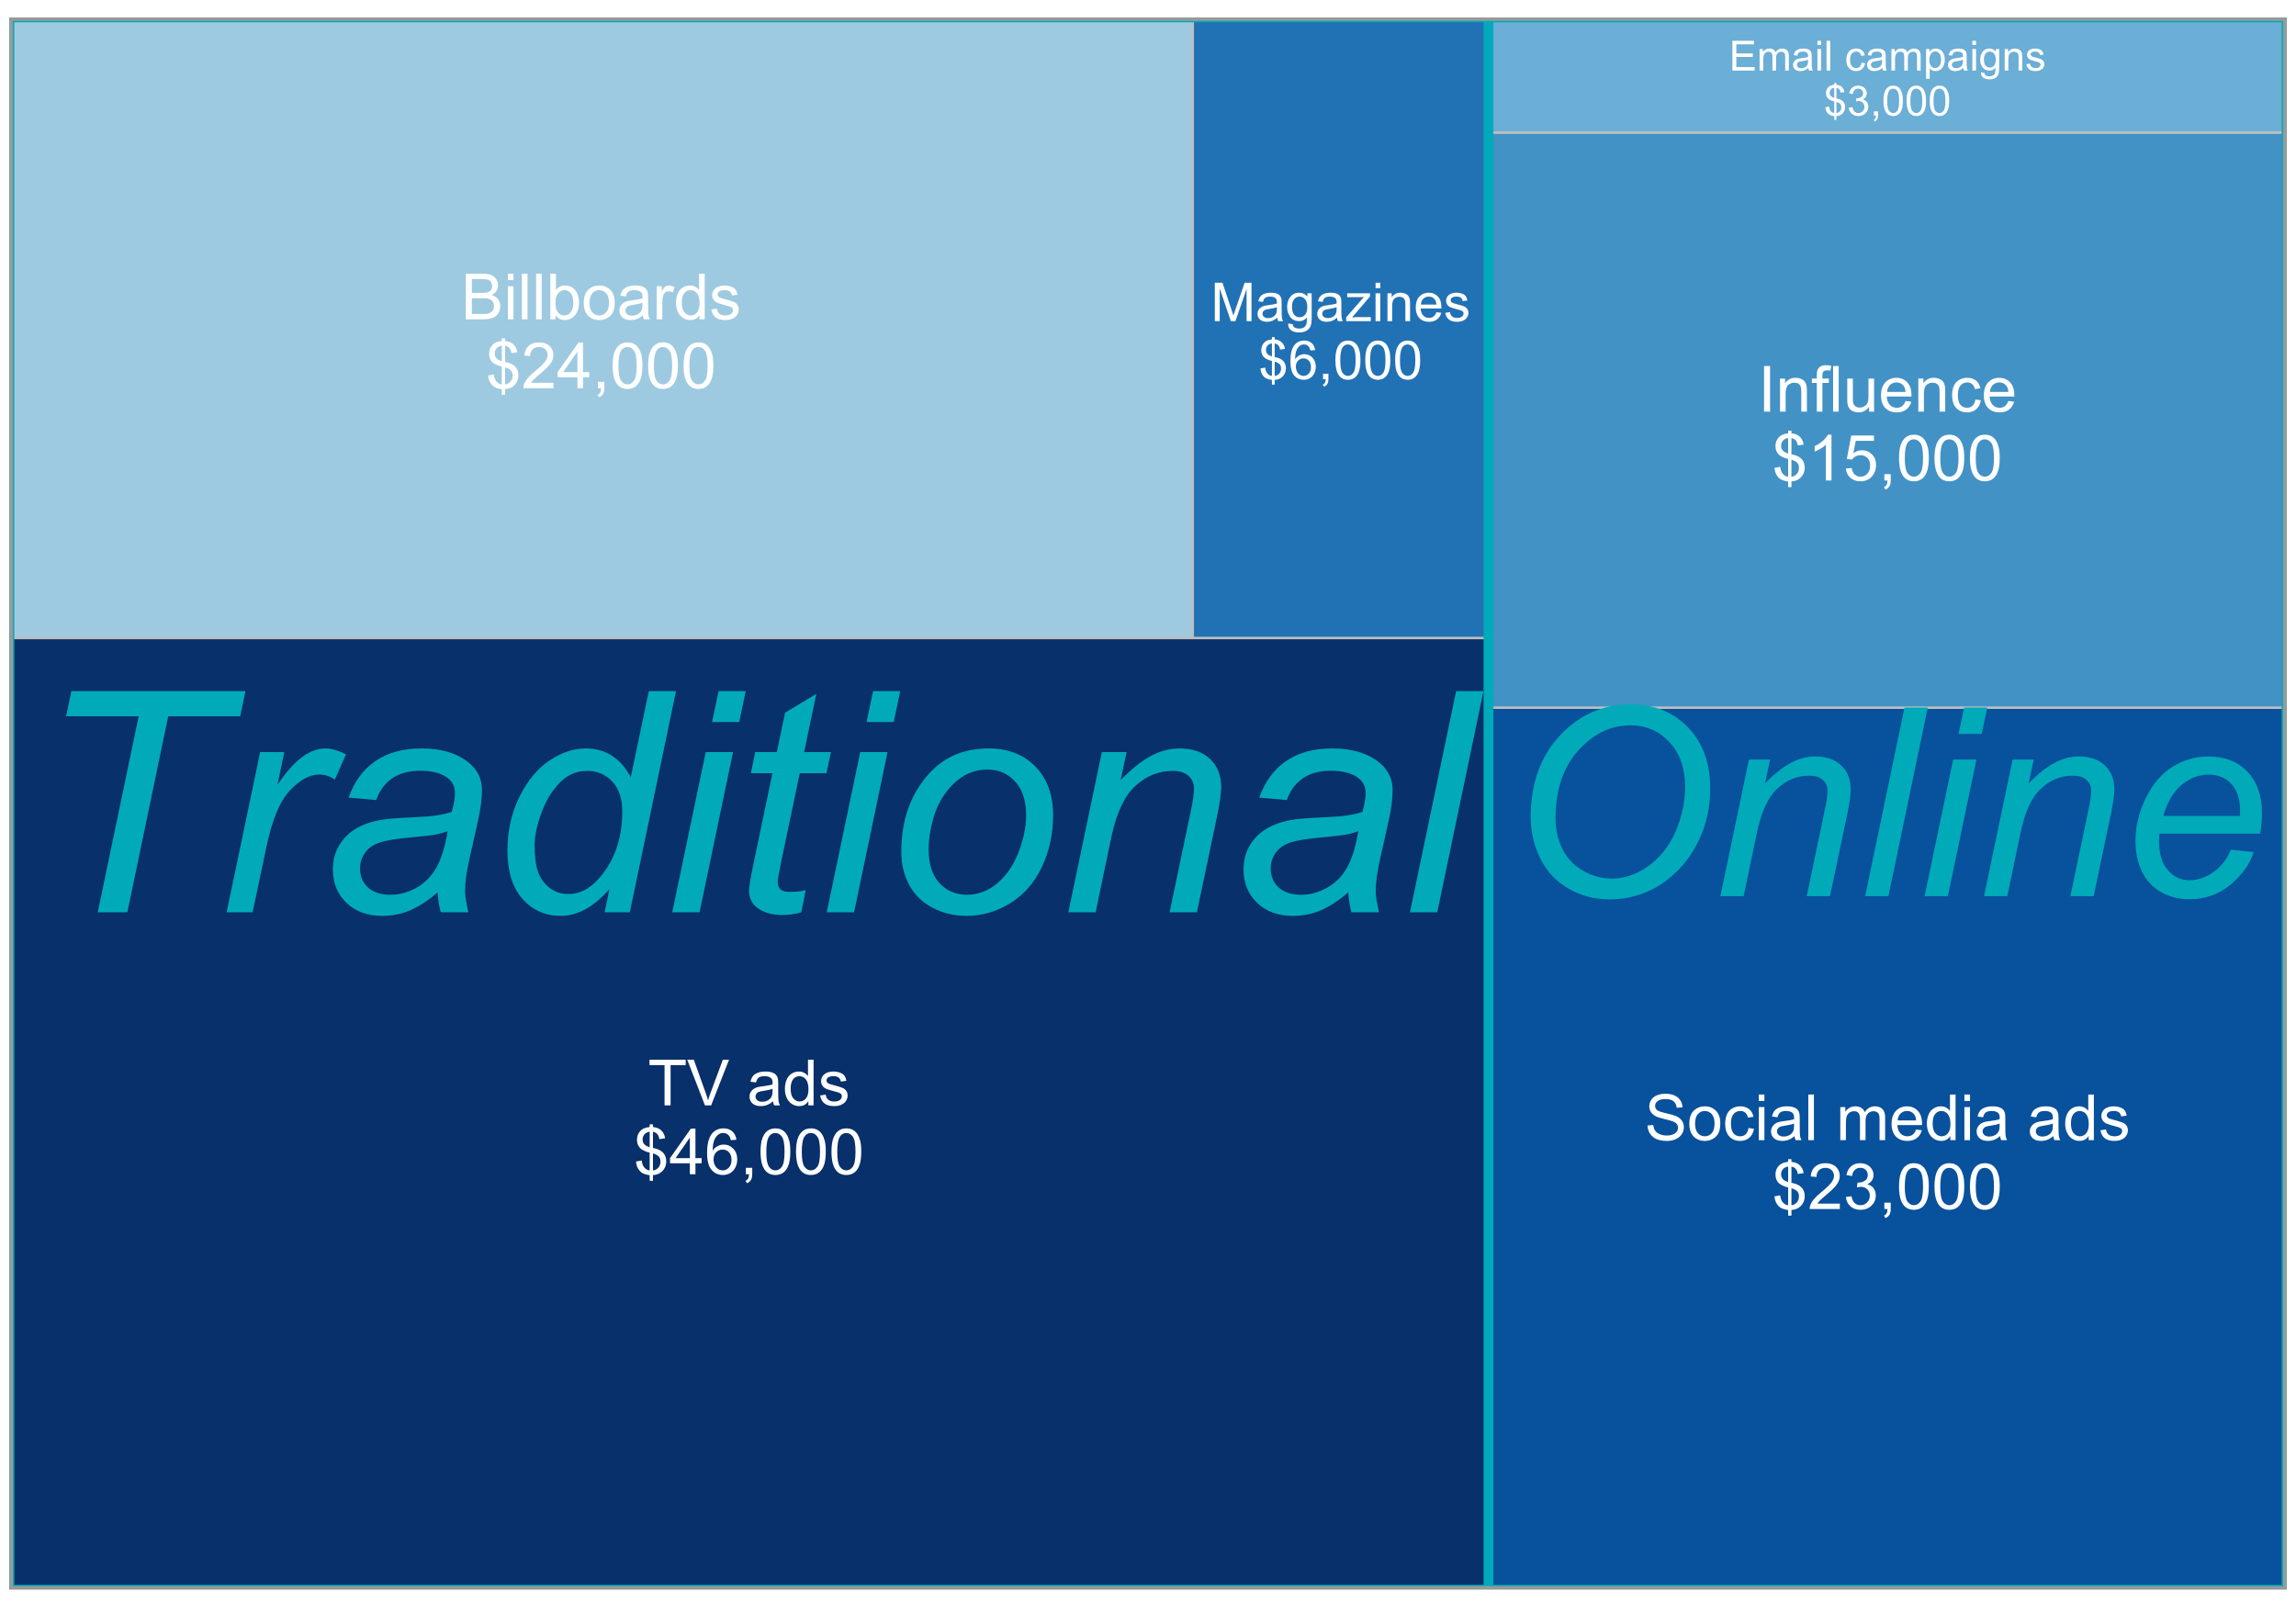 <?xml version="1.0" encoding="UTF-8"?>
<svg xmlns="http://www.w3.org/2000/svg" xmlns:xlink="http://www.w3.org/1999/xlink" width="360" height="252" viewBox="0 0 360 252">
<defs>
<g>
<g id="glyph-0-0">
<path d="M 3.773 -12.387 C 3.773 -17.66 5.297 -21.926 8.344 -25.188 C 11.391 -28.449 15.086 -30.082 19.43 -30.082 C 23.113 -30.082 26.117 -28.879 28.438 -26.48 C 30.758 -24.078 31.918 -20.859 31.918 -16.824 C 31.918 -13.949 31.332 -11.277 30.16 -8.816 C 29.289 -6.973 28.184 -5.383 26.852 -4.047 C 25.523 -2.707 24.098 -1.676 22.574 -0.949 C 20.559 0.02 18.422 0.504 16.16 0.504 C 13.793 0.504 11.637 -0.059 9.695 -1.191 C 7.75 -2.32 6.277 -3.898 5.277 -5.922 C 4.273 -7.945 3.773 -10.102 3.773 -12.387 M 7.668 -12.188 C 7.668 -10.449 8.027 -8.855 8.746 -7.406 C 9.465 -5.953 10.539 -4.816 11.965 -3.996 C 13.391 -3.176 14.891 -2.766 16.465 -2.766 C 17.984 -2.766 19.43 -3.125 20.801 -3.844 C 22.172 -4.562 23.398 -5.566 24.484 -6.848 C 25.566 -8.133 26.418 -9.715 27.043 -11.59 C 27.672 -13.469 27.984 -15.312 27.984 -17.129 C 27.984 -20.074 27.16 -22.422 25.512 -24.168 C 23.863 -25.918 21.828 -26.793 19.41 -26.793 C 16.316 -26.793 13.586 -25.473 11.219 -22.828 C 8.852 -20.184 7.668 -16.637 7.668 -12.188 Z M 7.668 -12.188 "/>
</g>
<g id="glyph-0-1">
<path d="M 1.371 0 L 5.852 -21.426 L 9.16 -21.426 L 8.371 -17.695 C 9.812 -19.16 11.156 -20.23 12.406 -20.902 C 13.66 -21.574 14.938 -21.91 16.242 -21.91 C 17.977 -21.91 19.34 -21.441 20.328 -20.496 C 21.316 -19.555 21.809 -18.301 21.809 -16.727 C 21.809 -15.934 21.633 -14.68 21.285 -12.973 L 18.562 0 L 14.91 0 L 17.754 -13.578 C 18.035 -14.895 18.18 -15.871 18.18 -16.504 C 18.18 -17.215 17.934 -17.793 17.441 -18.238 C 16.949 -18.684 16.242 -18.902 15.312 -18.902 C 13.445 -18.902 11.777 -18.23 10.32 -16.887 C 8.859 -15.543 7.789 -13.234 7.102 -9.965 L 5.023 0 Z M 1.371 0 "/>
</g>
<g id="glyph-0-2">
<path d="M 1.09 0 L 7.262 -29.578 L 10.914 -29.578 L 4.742 0 Z M 1.09 0 "/>
</g>
<g id="glyph-0-3">
<path d="M 6.559 -25.441 L 7.426 -29.578 L 11.055 -29.578 L 10.188 -25.441 L 6.559 -25.441 M 1.23 0 L 5.711 -21.426 L 9.359 -21.426 L 4.883 0 Z M 1.23 0 "/>
</g>
<g id="glyph-0-4">
<path d="M 17.109 -7.285 L 20.66 -6.922 C 20.148 -5.156 18.977 -3.484 17.141 -1.895 C 15.305 -0.309 13.113 0.484 10.57 0.484 C 8.984 0.484 7.527 0.117 6.203 -0.617 C 4.879 -1.348 3.871 -2.414 3.176 -3.812 C 2.484 -5.211 2.137 -6.805 2.137 -8.594 C 2.137 -10.934 2.68 -13.203 3.762 -15.402 C 4.844 -17.602 6.246 -19.238 7.969 -20.305 C 9.691 -21.375 11.555 -21.91 13.559 -21.91 C 16.113 -21.91 18.156 -21.117 19.68 -19.531 C 21.207 -17.941 21.973 -15.777 21.973 -13.031 C 21.973 -11.984 21.875 -10.906 21.688 -9.805 L 5.91 -9.805 C 5.859 -9.387 5.832 -9.012 5.832 -8.676 C 5.832 -6.672 6.293 -5.141 7.211 -4.086 C 8.133 -3.031 9.262 -2.5 10.594 -2.5 C 11.844 -2.5 13.074 -2.91 14.285 -3.73 C 15.496 -4.555 16.438 -5.738 17.109 -7.285 M 6.496 -12.59 L 18.52 -12.59 C 18.535 -12.965 18.539 -13.234 18.539 -13.395 C 18.539 -15.227 18.082 -16.629 17.168 -17.602 C 16.254 -18.578 15.078 -19.066 13.637 -19.066 C 12.078 -19.066 10.656 -18.527 9.371 -17.453 C 8.086 -16.375 7.129 -14.754 6.496 -12.59 Z M 6.496 -12.59 "/>
</g>
<g id="glyph-1-0">
<path d="M 11 0 L 17.414 -30.734 L 6.035 -30.734 L 6.863 -34.684 L 34.164 -34.684 L 33.336 -30.734 L 22.051 -30.734 L 15.641 0 Z M 11 0 "/>
</g>
<g id="glyph-1-1">
<path d="M 1.609 0 L 6.863 -25.125 L 10.648 -25.125 L 9.582 -19.992 C 10.875 -21.934 12.141 -23.367 13.379 -24.297 C 14.617 -25.23 15.883 -25.695 17.176 -25.695 C 18.027 -25.695 19.078 -25.387 20.324 -24.773 L 18.574 -20.797 C 17.832 -21.332 17.02 -21.602 16.137 -21.602 C 14.637 -21.602 13.102 -20.766 11.523 -19.094 C 9.945 -17.422 8.707 -14.418 7.809 -10.078 L 5.68 0 Z M 1.609 0 "/>
</g>
<g id="glyph-1-2">
<path d="M 18.551 -3.125 C 17.066 -1.844 15.641 -0.91 14.266 -0.32 C 12.895 0.273 11.426 0.566 9.867 0.566 C 7.547 0.566 5.68 -0.113 4.258 -1.48 C 2.84 -2.844 2.129 -4.59 2.129 -6.719 C 2.129 -8.125 2.449 -9.367 3.086 -10.445 C 3.727 -11.527 4.574 -12.395 5.633 -13.047 C 6.688 -13.703 7.98 -14.172 9.512 -14.457 C 10.473 -14.645 12.301 -14.797 14.988 -14.906 C 17.68 -15.016 19.605 -15.301 20.773 -15.758 C 21.105 -16.926 21.27 -17.895 21.27 -18.668 C 21.27 -19.66 20.906 -20.441 20.184 -21.012 C 19.188 -21.797 17.738 -22.191 15.828 -22.191 C 14.031 -22.191 12.559 -21.793 11.414 -21 C 10.273 -20.203 9.441 -19.07 8.918 -17.602 L 4.59 -17.98 C 5.473 -20.473 6.875 -22.383 8.789 -23.707 C 10.707 -25.031 13.125 -25.695 16.043 -25.695 C 19.148 -25.695 21.609 -24.953 23.422 -23.469 C 24.812 -22.367 25.504 -20.93 25.504 -19.164 C 25.504 -17.824 25.309 -16.27 24.914 -14.504 L 23.52 -8.258 C 23.078 -6.27 22.855 -4.652 22.855 -3.406 C 22.855 -2.617 23.027 -1.484 23.375 0 L 19.047 0 C 18.809 -0.82 18.645 -1.859 18.551 -3.125 M 20.133 -12.73 C 19.535 -12.492 18.891 -12.312 18.207 -12.184 C 17.52 -12.059 16.371 -11.926 14.766 -11.781 C 12.273 -11.562 10.512 -11.281 9.488 -10.941 C 8.461 -10.605 7.688 -10.062 7.168 -9.32 C 6.648 -8.582 6.387 -7.762 6.387 -6.863 C 6.387 -5.664 6.801 -4.676 7.629 -3.902 C 8.457 -3.133 9.637 -2.746 11.168 -2.746 C 12.586 -2.746 13.953 -3.121 15.262 -3.867 C 16.57 -4.617 17.602 -5.664 18.359 -7.004 C 19.117 -8.344 19.707 -10.254 20.133 -12.73 Z M 20.133 -12.73 "/>
</g>
<g id="glyph-1-3">
<path d="M 18.551 -3.645 C 16.105 -0.836 13.551 0.566 10.883 0.566 C 8.5 0.566 6.52 -0.312 4.934 -2.07 C 3.348 -3.828 2.555 -6.379 2.555 -9.723 C 2.555 -12.785 3.184 -15.578 4.438 -18.113 C 5.691 -20.645 7.258 -22.539 9.145 -23.801 C 11.031 -25.062 12.918 -25.695 14.812 -25.695 C 17.934 -25.695 20.293 -24.188 21.887 -21.176 L 24.723 -34.684 L 28.984 -34.684 L 21.742 0 L 17.793 0 L 18.551 -3.645 M 6.812 -10.527 C 6.812 -8.777 6.988 -7.398 7.336 -6.387 C 7.68 -5.379 8.273 -4.539 9.109 -3.867 C 9.945 -3.199 10.945 -2.863 12.113 -2.863 C 14.055 -2.863 15.812 -3.871 17.391 -5.891 C 19.504 -8.574 20.559 -11.887 20.559 -15.828 C 20.559 -17.816 20.039 -19.371 19 -20.488 C 17.957 -21.609 16.648 -22.168 15.07 -22.168 C 14.047 -22.168 13.113 -21.941 12.27 -21.484 C 11.422 -21.027 10.586 -20.25 9.758 -19.152 C 8.93 -18.055 8.234 -16.664 7.664 -14.977 C 7.098 -13.289 6.812 -11.805 6.812 -10.527 Z M 6.812 -10.527 "/>
</g>
<g id="glyph-1-4">
<path d="M 7.688 -29.836 L 8.707 -34.684 L 12.965 -34.684 L 11.949 -29.836 L 7.688 -29.836 M 1.441 0 L 6.695 -25.125 L 10.977 -25.125 L 5.727 0 Z M 1.441 0 "/>
</g>
<g id="glyph-1-5">
<path d="M 11.617 -3.477 L 10.906 0.023 C 9.883 0.293 8.887 0.426 7.926 0.426 C 6.223 0.426 4.867 0.008 3.855 -0.828 C 3.098 -1.461 2.723 -2.32 2.723 -3.406 C 2.723 -3.961 2.926 -5.23 3.336 -7.215 L 6.387 -21.812 L 3.004 -21.812 L 3.691 -25.125 L 7.074 -25.125 L 8.375 -31.301 L 13.273 -34.258 L 11.355 -25.125 L 15.566 -25.125 L 14.859 -21.812 L 10.672 -21.812 L 7.762 -7.926 C 7.398 -6.16 7.215 -5.102 7.215 -4.754 C 7.215 -4.25 7.363 -3.863 7.652 -3.598 C 7.945 -3.328 8.422 -3.195 9.086 -3.195 C 10.031 -3.195 10.875 -3.289 11.617 -3.477 Z M 11.617 -3.477 "/>
</g>
<g id="glyph-1-6">
<path d="M 2.367 -9.535 C 2.367 -14.441 3.809 -18.504 6.695 -21.719 C 9.078 -24.371 12.199 -25.695 16.066 -25.695 C 19.094 -25.695 21.535 -24.75 23.387 -22.855 C 25.242 -20.961 26.168 -18.406 26.168 -15.191 C 26.168 -12.305 25.586 -9.617 24.418 -7.133 C 23.25 -4.648 21.59 -2.746 19.438 -1.418 C 17.285 -0.094 15.016 0.566 12.633 0.566 C 10.68 0.566 8.898 0.148 7.301 -0.688 C 5.699 -1.523 4.477 -2.707 3.633 -4.234 C 2.789 -5.766 2.367 -7.531 2.367 -9.535 M 6.648 -9.961 C 6.648 -7.594 7.215 -5.801 8.352 -4.578 C 9.488 -3.355 10.93 -2.746 12.684 -2.746 C 13.598 -2.746 14.504 -2.93 15.402 -3.301 C 16.301 -3.672 17.137 -4.234 17.91 -4.992 C 18.684 -5.75 19.344 -6.613 19.887 -7.582 C 20.43 -8.555 20.867 -9.598 21.199 -10.719 C 21.688 -12.281 21.934 -13.777 21.934 -15.215 C 21.934 -17.484 21.359 -19.246 20.219 -20.5 C 19.074 -21.754 17.633 -22.383 15.898 -22.383 C 14.559 -22.383 13.336 -22.062 12.23 -21.426 C 11.129 -20.785 10.129 -19.852 9.238 -18.621 C 8.348 -17.391 7.695 -15.957 7.277 -14.324 C 6.855 -12.695 6.648 -11.238 6.648 -9.961 Z M 6.648 -9.961 "/>
</g>
<g id="glyph-1-7">
<path d="M 1.609 0 L 6.863 -25.125 L 10.742 -25.125 L 9.82 -20.75 C 11.508 -22.469 13.082 -23.723 14.551 -24.512 C 16.02 -25.301 17.516 -25.695 19.047 -25.695 C 21.082 -25.695 22.68 -25.141 23.836 -24.039 C 24.996 -22.934 25.578 -21.461 25.578 -19.613 C 25.578 -18.684 25.371 -17.215 24.961 -15.215 L 21.766 0 L 17.484 0 L 20.82 -15.922 C 21.152 -17.469 21.316 -18.613 21.316 -19.355 C 21.316 -20.191 21.031 -20.867 20.453 -21.387 C 19.879 -21.91 19.047 -22.168 17.957 -22.168 C 15.766 -22.168 13.812 -21.379 12.102 -19.805 C 10.391 -18.227 9.133 -15.52 8.328 -11.688 L 5.891 0 Z M 1.609 0 "/>
</g>
<g id="glyph-1-8">
<path d="M 1.277 0 L 8.516 -34.684 L 12.801 -34.684 L 5.559 0 Z M 1.277 0 "/>
</g>
<g id="glyph-2-0">
<path d="M 2.594 0 L 2.594 -6.312 L 0.234 -6.312 L 0.234 -7.156 L 5.906 -7.156 L 5.906 -6.312 L 3.539 -6.312 L 3.539 0 Z M 2.594 0 "/>
</g>
<g id="glyph-2-1">
<path d="M 2.816 0 L 0.043 -7.156 L 1.07 -7.156 L 2.93 -1.957 C 3.078 -1.543 3.203 -1.152 3.305 -0.785 C 3.418 -1.176 3.547 -1.566 3.691 -1.957 L 5.625 -7.156 L 6.594 -7.156 L 3.789 0 Z M 2.816 0 "/>
</g>
<g id="glyph-2-2">
</g>
<g id="glyph-2-3">
<path d="M 4.043 -0.641 C 3.719 -0.363 3.402 -0.168 3.102 -0.055 C 2.801 0.059 2.48 0.117 2.133 0.117 C 1.562 0.117 1.125 -0.023 0.82 -0.301 C 0.516 -0.578 0.359 -0.934 0.359 -1.367 C 0.359 -1.621 0.418 -1.852 0.535 -2.062 C 0.648 -2.273 0.801 -2.441 0.988 -2.57 C 1.176 -2.695 1.387 -2.793 1.621 -2.855 C 1.793 -2.902 2.055 -2.945 2.402 -2.988 C 3.113 -3.074 3.633 -3.172 3.969 -3.289 C 3.973 -3.41 3.977 -3.488 3.977 -3.52 C 3.977 -3.879 3.891 -4.129 3.727 -4.277 C 3.5 -4.477 3.168 -4.574 2.727 -4.574 C 2.312 -4.574 2.008 -4.504 1.809 -4.359 C 1.613 -4.215 1.465 -3.957 1.371 -3.59 L 0.512 -3.707 C 0.59 -4.074 0.719 -4.371 0.898 -4.598 C 1.078 -4.824 1.336 -4.996 1.676 -5.121 C 2.012 -5.242 2.406 -5.305 2.852 -5.305 C 3.293 -5.305 3.652 -5.25 3.93 -5.148 C 4.207 -5.043 4.41 -4.91 4.539 -4.754 C 4.672 -4.594 4.762 -4.395 4.812 -4.156 C 4.844 -4.004 4.859 -3.734 4.859 -3.344 L 4.859 -2.172 C 4.859 -1.355 4.879 -0.84 4.914 -0.621 C 4.953 -0.406 5.027 -0.199 5.137 0 L 4.219 0 C 4.129 -0.184 4.07 -0.395 4.043 -0.641 M 3.969 -2.602 C 3.652 -2.473 3.172 -2.363 2.535 -2.27 C 2.172 -2.219 1.918 -2.16 1.766 -2.094 C 1.617 -2.031 1.504 -1.934 1.422 -1.809 C 1.34 -1.684 1.297 -1.543 1.297 -1.391 C 1.297 -1.156 1.387 -0.961 1.566 -0.805 C 1.742 -0.648 2 -0.57 2.344 -0.57 C 2.684 -0.57 2.984 -0.645 3.246 -0.793 C 3.512 -0.941 3.703 -1.145 3.828 -1.402 C 3.922 -1.602 3.969 -1.895 3.969 -2.281 Z M 3.969 -2.602 "/>
</g>
<g id="glyph-2-4">
<path d="M 4.023 0 L 4.023 -0.656 C 3.695 -0.141 3.211 0.117 2.574 0.117 C 2.16 0.117 1.781 0.004 1.434 -0.227 C 1.086 -0.453 0.816 -0.77 0.629 -1.18 C 0.438 -1.586 0.344 -2.059 0.344 -2.586 C 0.344 -3.105 0.43 -3.574 0.602 -3.996 C 0.773 -4.418 1.031 -4.742 1.375 -4.965 C 1.723 -5.191 2.109 -5.305 2.535 -5.305 C 2.848 -5.305 3.125 -5.238 3.367 -5.105 C 3.613 -4.973 3.812 -4.801 3.965 -4.59 L 3.965 -7.156 L 4.84 -7.156 L 4.84 0 L 4.023 0 M 1.246 -2.586 C 1.246 -1.922 1.387 -1.426 1.664 -1.098 C 1.945 -0.77 2.273 -0.605 2.656 -0.605 C 3.039 -0.605 3.367 -0.762 3.637 -1.078 C 3.902 -1.391 4.039 -1.871 4.039 -2.516 C 4.039 -3.223 3.902 -3.746 3.629 -4.078 C 3.355 -4.41 3.016 -4.574 2.617 -4.574 C 2.227 -4.574 1.898 -4.414 1.637 -4.098 C 1.375 -3.777 1.246 -3.273 1.246 -2.586 Z M 1.246 -2.586 "/>
</g>
<g id="glyph-2-5">
<path d="M 0.309 -1.547 L 1.176 -1.684 C 1.227 -1.336 1.363 -1.07 1.586 -0.883 C 1.809 -0.699 2.117 -0.605 2.52 -0.605 C 2.922 -0.605 3.223 -0.688 3.418 -0.852 C 3.613 -1.016 3.711 -1.211 3.711 -1.43 C 3.711 -1.629 3.625 -1.785 3.453 -1.898 C 3.332 -1.977 3.031 -2.078 2.555 -2.195 C 1.91 -2.359 1.461 -2.5 1.215 -2.621 C 0.965 -2.738 0.777 -2.902 0.648 -3.113 C 0.52 -3.324 0.453 -3.555 0.453 -3.809 C 0.453 -4.039 0.508 -4.254 0.613 -4.449 C 0.719 -4.648 0.863 -4.812 1.047 -4.941 C 1.18 -5.043 1.367 -5.129 1.605 -5.199 C 1.84 -5.27 2.094 -5.305 2.363 -5.305 C 2.77 -5.305 3.129 -5.242 3.434 -5.125 C 3.742 -5.008 3.969 -4.852 4.117 -4.652 C 4.262 -4.449 4.363 -4.184 4.418 -3.848 L 3.559 -3.73 C 3.52 -3.996 3.406 -4.207 3.219 -4.355 C 3.031 -4.504 2.77 -4.578 2.426 -4.578 C 2.023 -4.578 1.734 -4.512 1.562 -4.379 C 1.391 -4.246 1.305 -4.09 1.305 -3.91 C 1.305 -3.797 1.34 -3.695 1.41 -3.602 C 1.484 -3.508 1.594 -3.43 1.75 -3.367 C 1.836 -3.336 2.094 -3.262 2.523 -3.145 C 3.145 -2.977 3.578 -2.844 3.824 -2.738 C 4.07 -2.633 4.266 -2.477 4.406 -2.273 C 4.543 -2.074 4.613 -1.824 4.613 -1.523 C 4.613 -1.23 4.527 -0.953 4.359 -0.695 C 4.188 -0.438 3.941 -0.238 3.617 -0.094 C 3.297 0.047 2.93 0.117 2.523 0.117 C 1.852 0.117 1.336 -0.023 0.984 -0.305 C 0.629 -0.582 0.406 -0.996 0.309 -1.547 Z M 0.309 -1.547 "/>
</g>
<g id="glyph-2-6">
<path d="M 2.492 1.031 L 2.492 0.152 C 2.051 0.098 1.695 -0.004 1.418 -0.145 C 1.145 -0.285 0.906 -0.516 0.707 -0.828 C 0.504 -1.145 0.391 -1.531 0.355 -1.988 L 1.242 -2.152 C 1.309 -1.68 1.43 -1.336 1.602 -1.113 C 1.848 -0.801 2.145 -0.625 2.492 -0.59 L 2.492 -3.391 C 2.129 -3.457 1.758 -3.598 1.383 -3.809 C 1.102 -3.965 0.887 -4.18 0.734 -4.457 C 0.582 -4.734 0.508 -5.047 0.508 -5.398 C 0.508 -6.023 0.73 -6.531 1.172 -6.918 C 1.469 -7.18 1.906 -7.34 2.492 -7.398 L 2.492 -7.816 L 3.008 -7.816 L 3.008 -7.398 C 3.52 -7.348 3.926 -7.199 4.223 -6.949 C 4.609 -6.629 4.84 -6.191 4.918 -5.633 L 4.008 -5.5 C 3.957 -5.844 3.848 -6.109 3.684 -6.293 C 3.52 -6.477 3.293 -6.598 3.008 -6.656 L 3.008 -4.121 C 3.449 -4.012 3.742 -3.926 3.887 -3.863 C 4.16 -3.742 4.383 -3.594 4.555 -3.422 C 4.727 -3.25 4.859 -3.047 4.953 -2.809 C 5.047 -2.57 5.094 -2.312 5.094 -2.035 C 5.094 -1.426 4.898 -0.918 4.512 -0.512 C 4.125 -0.105 3.625 0.113 3.008 0.141 L 3.008 1.031 L 2.492 1.031 M 2.492 -6.664 C 2.148 -6.613 1.879 -6.477 1.684 -6.254 C 1.484 -6.035 1.387 -5.773 1.387 -5.469 C 1.387 -5.168 1.469 -4.918 1.637 -4.719 C 1.805 -4.516 2.09 -4.355 2.492 -4.234 L 2.492 -6.664 M 3.008 -0.59 C 3.352 -0.633 3.633 -0.781 3.855 -1.035 C 4.078 -1.289 4.188 -1.602 4.188 -1.977 C 4.188 -2.297 4.109 -2.555 3.953 -2.746 C 3.793 -2.941 3.48 -3.113 3.008 -3.266 Z M 3.008 -0.59 "/>
</g>
<g id="glyph-2-7">
<path d="M 3.234 0 L 3.234 -1.715 L 0.125 -1.715 L 0.125 -2.52 L 3.395 -7.156 L 4.109 -7.156 L 4.109 -2.52 L 5.078 -2.52 L 5.078 -1.715 L 4.109 -1.715 L 4.109 0 L 3.234 0 M 3.234 -2.52 L 3.234 -5.746 L 0.992 -2.52 Z M 3.234 -2.52 "/>
</g>
<g id="glyph-2-8">
<path d="M 4.977 -5.406 L 4.102 -5.336 C 4.023 -5.684 3.914 -5.934 3.77 -6.09 C 3.531 -6.34 3.238 -6.465 2.891 -6.465 C 2.609 -6.465 2.363 -6.387 2.152 -6.23 C 1.875 -6.027 1.66 -5.734 1.5 -5.348 C 1.34 -4.961 1.258 -4.406 1.25 -3.691 C 1.461 -4.012 1.719 -4.254 2.027 -4.41 C 2.332 -4.566 2.652 -4.645 2.988 -4.645 C 3.574 -4.645 4.074 -4.43 4.484 -3.996 C 4.898 -3.566 5.102 -3.008 5.102 -2.324 C 5.102 -1.875 5.004 -1.457 4.812 -1.07 C 4.617 -0.688 4.352 -0.391 4.016 -0.188 C 3.676 0.02 3.289 0.121 2.859 0.121 C 2.129 0.121 1.531 -0.148 1.07 -0.688 C 0.605 -1.227 0.375 -2.113 0.375 -3.352 C 0.375 -4.734 0.633 -5.738 1.141 -6.367 C 1.59 -6.914 2.188 -7.188 2.945 -7.188 C 3.508 -7.188 3.969 -7.031 4.328 -6.715 C 4.688 -6.398 4.902 -5.961 4.977 -5.406 M 1.387 -2.32 C 1.387 -2.016 1.449 -1.727 1.578 -1.449 C 1.707 -1.172 1.887 -0.961 2.117 -0.816 C 2.352 -0.672 2.594 -0.602 2.848 -0.602 C 3.219 -0.602 3.535 -0.75 3.805 -1.051 C 4.07 -1.348 4.203 -1.758 4.203 -2.27 C 4.203 -2.766 4.07 -3.156 3.809 -3.441 C 3.547 -3.727 3.211 -3.867 2.812 -3.867 C 2.414 -3.867 2.078 -3.727 1.801 -3.441 C 1.523 -3.156 1.387 -2.781 1.387 -2.32 Z M 1.387 -2.32 "/>
</g>
<g id="glyph-2-9">
<path d="M 0.891 0 L 0.891 -1 L 1.891 -1 L 1.891 0 C 1.891 0.367 1.824 0.664 1.695 0.891 C 1.562 1.117 1.359 1.293 1.074 1.414 L 0.828 1.039 C 1.016 0.957 1.152 0.84 1.242 0.68 C 1.328 0.523 1.375 0.297 1.387 0 Z M 0.891 0 "/>
</g>
<g id="glyph-2-10">
<path d="M 0.414 -3.531 C 0.414 -4.375 0.504 -5.059 0.676 -5.574 C 0.852 -6.09 1.109 -6.488 1.453 -6.766 C 1.797 -7.047 2.227 -7.188 2.75 -7.188 C 3.133 -7.188 3.469 -7.109 3.758 -6.957 C 4.051 -6.801 4.289 -6.578 4.477 -6.285 C 4.668 -5.996 4.812 -5.641 4.922 -5.223 C 5.031 -4.805 5.082 -4.238 5.082 -3.531 C 5.082 -2.691 4.996 -2.012 4.824 -1.496 C 4.652 -0.98 4.395 -0.582 4.051 -0.301 C 3.707 -0.02 3.273 0.121 2.75 0.121 C 2.059 0.121 1.516 -0.125 1.125 -0.621 C 0.652 -1.215 0.414 -2.188 0.414 -3.531 M 1.32 -3.531 C 1.32 -2.355 1.457 -1.574 1.73 -1.184 C 2.008 -0.797 2.344 -0.602 2.75 -0.602 C 3.152 -0.602 3.492 -0.797 3.766 -1.188 C 4.043 -1.578 4.18 -2.359 4.18 -3.531 C 4.18 -4.707 4.043 -5.492 3.766 -5.879 C 3.492 -6.266 3.148 -6.461 2.738 -6.461 C 2.336 -6.461 2.012 -6.289 1.773 -5.945 C 1.469 -5.512 1.32 -4.707 1.32 -3.531 Z M 1.32 -3.531 "/>
</g>
<g id="glyph-2-11">
<path d="M 0.734 0 L 0.734 -7.156 L 3.418 -7.156 C 3.965 -7.156 4.402 -7.086 4.734 -6.941 C 5.062 -6.797 5.324 -6.574 5.512 -6.273 C 5.699 -5.973 5.789 -5.656 5.789 -5.328 C 5.789 -5.02 5.707 -4.734 5.543 -4.461 C 5.375 -4.191 5.125 -3.973 4.789 -3.809 C 5.223 -3.68 5.555 -3.465 5.789 -3.16 C 6.02 -2.852 6.137 -2.492 6.137 -2.074 C 6.137 -1.738 6.066 -1.43 5.926 -1.141 C 5.785 -0.852 5.609 -0.629 5.398 -0.473 C 5.191 -0.316 4.93 -0.199 4.617 -0.121 C 4.301 -0.039 3.918 0 3.461 0 L 0.734 0 M 1.68 -4.148 L 3.227 -4.148 C 3.648 -4.148 3.949 -4.18 4.133 -4.234 C 4.371 -4.305 4.555 -4.422 4.676 -4.59 C 4.797 -4.758 4.859 -4.965 4.859 -5.215 C 4.859 -5.453 4.801 -5.66 4.688 -5.844 C 4.574 -6.023 4.41 -6.148 4.199 -6.215 C 3.988 -6.281 3.625 -6.312 3.109 -6.312 L 1.68 -6.312 L 1.68 -4.148 M 1.68 -0.844 L 3.461 -0.844 C 3.77 -0.844 3.984 -0.855 4.105 -0.879 C 4.324 -0.918 4.508 -0.984 4.652 -1.074 C 4.801 -1.164 4.922 -1.297 5.016 -1.473 C 5.109 -1.645 5.156 -1.848 5.156 -2.074 C 5.156 -2.344 5.086 -2.574 4.953 -2.77 C 4.812 -2.969 4.625 -3.105 4.383 -3.188 C 4.141 -3.266 3.789 -3.305 3.336 -3.305 L 1.68 -3.305 Z M 1.68 -0.844 "/>
</g>
<g id="glyph-2-12">
<path d="M 0.664 -6.148 L 0.664 -7.156 L 1.543 -7.156 L 1.543 -6.148 L 0.664 -6.148 M 0.664 0 L 0.664 -5.188 L 1.543 -5.188 L 1.543 0 Z M 0.664 0 "/>
</g>
<g id="glyph-2-13">
<path d="M 0.641 0 L 0.641 -7.156 L 1.52 -7.156 L 1.52 0 Z M 0.641 0 "/>
</g>
<g id="glyph-2-14">
<path d="M 1.469 0 L 0.656 0 L 0.656 -7.156 L 1.531 -7.156 L 1.531 -4.605 C 1.906 -5.07 2.379 -5.305 2.953 -5.305 C 3.273 -5.305 3.574 -5.238 3.859 -5.109 C 4.145 -4.98 4.379 -4.801 4.562 -4.566 C 4.746 -4.336 4.891 -4.055 4.996 -3.727 C 5.098 -3.398 5.152 -3.047 5.152 -2.672 C 5.152 -1.781 4.93 -1.094 4.492 -0.609 C 4.055 -0.125 3.523 0.117 2.91 0.117 C 2.297 0.117 1.816 -0.137 1.469 -0.648 L 1.469 0 M 1.461 -2.633 C 1.461 -2.012 1.543 -1.562 1.715 -1.285 C 1.992 -0.832 2.363 -0.605 2.836 -0.605 C 3.223 -0.605 3.555 -0.773 3.832 -1.105 C 4.113 -1.441 4.254 -1.938 4.254 -2.598 C 4.254 -3.273 4.117 -3.773 3.852 -4.098 C 3.582 -4.418 3.258 -4.578 2.875 -4.578 C 2.492 -4.578 2.16 -4.414 1.879 -4.078 C 1.602 -3.746 1.461 -3.262 1.461 -2.633 Z M 1.461 -2.633 "/>
</g>
<g id="glyph-2-15">
<path d="M 0.332 -2.594 C 0.332 -3.555 0.598 -4.266 1.133 -4.727 C 1.578 -5.109 2.121 -5.305 2.766 -5.305 C 3.477 -5.305 4.059 -5.07 4.512 -4.602 C 4.965 -4.137 5.191 -3.488 5.191 -2.664 C 5.191 -2 5.09 -1.473 4.891 -1.09 C 4.691 -0.707 4.398 -0.41 4.016 -0.199 C 3.633 0.012 3.215 0.117 2.766 0.117 C 2.039 0.117 1.449 -0.117 1.004 -0.582 C 0.555 -1.047 0.332 -1.719 0.332 -2.594 M 1.234 -2.594 C 1.234 -1.93 1.379 -1.43 1.672 -1.102 C 1.961 -0.77 2.324 -0.605 2.766 -0.605 C 3.199 -0.605 3.562 -0.773 3.852 -1.102 C 4.141 -1.438 4.289 -1.941 4.289 -2.621 C 4.289 -3.262 4.141 -3.75 3.852 -4.078 C 3.559 -4.41 3.195 -4.574 2.766 -4.574 C 2.324 -4.574 1.961 -4.41 1.672 -4.082 C 1.379 -3.754 1.234 -3.258 1.234 -2.594 Z M 1.234 -2.594 "/>
</g>
<g id="glyph-2-16">
<path d="M 0.648 0 L 0.648 -5.188 L 1.441 -5.188 L 1.441 -4.398 C 1.641 -4.766 1.828 -5.008 2 -5.125 C 2.172 -5.242 2.359 -5.305 2.562 -5.305 C 2.859 -5.305 3.16 -5.207 3.469 -5.02 L 3.164 -4.203 C 2.949 -4.332 2.734 -4.395 2.52 -4.395 C 2.328 -4.395 2.156 -4.336 2 -4.223 C 1.848 -4.105 1.738 -3.945 1.676 -3.742 C 1.578 -3.43 1.527 -3.086 1.527 -2.715 L 1.527 0 Z M 0.648 0 "/>
</g>
<g id="glyph-2-17">
<path d="M 5.035 -0.844 L 5.035 0 L 0.305 0 C 0.297 -0.211 0.332 -0.414 0.406 -0.609 C 0.527 -0.934 0.719 -1.25 0.984 -1.562 C 1.25 -1.875 1.633 -2.234 2.133 -2.648 C 2.91 -3.285 3.438 -3.789 3.711 -4.164 C 3.984 -4.535 4.121 -4.887 4.121 -5.219 C 4.121 -5.566 3.996 -5.863 3.746 -6.102 C 3.5 -6.34 3.172 -6.461 2.773 -6.461 C 2.352 -6.461 2.012 -6.332 1.758 -6.078 C 1.504 -5.824 1.375 -5.473 1.371 -5.023 L 0.469 -5.117 C 0.531 -5.789 0.762 -6.305 1.168 -6.656 C 1.57 -7.012 2.113 -7.188 2.793 -7.188 C 3.48 -7.188 4.023 -6.996 4.422 -6.617 C 4.824 -6.234 5.023 -5.762 5.023 -5.199 C 5.023 -4.914 4.965 -4.633 4.848 -4.355 C 4.73 -4.078 4.535 -3.789 4.266 -3.48 C 3.992 -3.176 3.543 -2.754 2.91 -2.223 C 2.383 -1.777 2.043 -1.48 1.895 -1.32 C 1.746 -1.164 1.621 -1.004 1.523 -0.844 Z M 5.035 -0.844 "/>
</g>
<g id="glyph-2-18">
<path d="M 0.449 -2.301 L 1.344 -2.379 C 1.387 -2.02 1.484 -1.727 1.637 -1.496 C 1.793 -1.266 2.031 -1.082 2.359 -0.941 C 2.684 -0.797 3.051 -0.727 3.457 -0.727 C 3.816 -0.727 4.137 -0.781 4.414 -0.891 C 4.691 -0.996 4.898 -1.145 5.031 -1.332 C 5.168 -1.52 5.234 -1.723 5.234 -1.945 C 5.234 -2.168 5.168 -2.363 5.039 -2.531 C 4.91 -2.699 4.695 -2.84 4.395 -2.953 C 4.203 -3.027 3.777 -3.145 3.121 -3.305 C 2.461 -3.461 2 -3.609 1.738 -3.75 C 1.398 -3.93 1.141 -4.152 0.973 -4.418 C 0.805 -4.684 0.723 -4.98 0.723 -5.309 C 0.723 -5.668 0.824 -6.008 1.031 -6.32 C 1.234 -6.637 1.535 -6.875 1.93 -7.035 C 2.324 -7.199 2.762 -7.281 3.242 -7.281 C 3.773 -7.281 4.242 -7.195 4.645 -7.023 C 5.051 -6.852 5.363 -6.602 5.582 -6.27 C 5.801 -5.938 5.918 -5.562 5.934 -5.141 L 5.023 -5.074 C 4.977 -5.527 4.809 -5.867 4.527 -6.098 C 4.246 -6.328 3.832 -6.445 3.281 -6.445 C 2.707 -6.445 2.289 -6.34 2.027 -6.129 C 1.766 -5.922 1.637 -5.668 1.637 -5.371 C 1.637 -5.113 1.727 -4.902 1.914 -4.734 C 2.098 -4.57 2.574 -4.398 3.344 -4.227 C 4.113 -4.051 4.641 -3.898 4.926 -3.77 C 5.344 -3.578 5.652 -3.336 5.852 -3.039 C 6.047 -2.746 6.148 -2.406 6.148 -2.023 C 6.148 -1.641 6.039 -1.281 5.82 -0.945 C 5.602 -0.609 5.289 -0.348 4.879 -0.16 C 4.473 0.027 4.012 0.121 3.5 0.121 C 2.852 0.121 2.309 0.027 1.871 -0.16 C 1.434 -0.352 1.09 -0.633 0.844 -1.012 C 0.594 -1.391 0.461 -1.82 0.449 -2.301 Z M 0.449 -2.301 "/>
</g>
<g id="glyph-2-19">
<path d="M 4.043 -1.898 L 4.906 -1.789 C 4.812 -1.191 4.57 -0.727 4.184 -0.387 C 3.793 -0.051 3.316 0.117 2.75 0.117 C 2.039 0.117 1.469 -0.113 1.039 -0.578 C 0.605 -1.043 0.391 -1.707 0.391 -2.574 C 0.391 -3.133 0.484 -3.625 0.668 -4.043 C 0.855 -4.461 1.137 -4.777 1.516 -4.988 C 1.895 -5.199 2.309 -5.305 2.754 -5.305 C 3.316 -5.305 3.777 -5.16 4.137 -4.875 C 4.492 -4.59 4.723 -4.188 4.824 -3.664 L 3.969 -3.531 C 3.887 -3.879 3.746 -4.141 3.539 -4.316 C 3.332 -4.492 3.082 -4.578 2.789 -4.578 C 2.344 -4.578 1.984 -4.422 1.711 -4.105 C 1.434 -3.785 1.293 -3.285 1.293 -2.598 C 1.293 -1.902 1.426 -1.395 1.695 -1.078 C 1.961 -0.762 2.309 -0.605 2.738 -0.605 C 3.086 -0.605 3.371 -0.711 3.602 -0.922 C 3.836 -1.133 3.98 -1.461 4.043 -1.898 Z M 4.043 -1.898 "/>
</g>
<g id="glyph-2-20">
<path d="M 0.66 0 L 0.66 -5.188 L 1.445 -5.188 L 1.445 -4.457 C 1.609 -4.711 1.824 -4.918 2.094 -5.07 C 2.363 -5.227 2.672 -5.305 3.016 -5.305 C 3.402 -5.305 3.715 -5.223 3.961 -5.062 C 4.207 -4.902 4.383 -4.68 4.484 -4.395 C 4.891 -5 5.426 -5.305 6.086 -5.305 C 6.598 -5.305 6.992 -5.16 7.27 -4.875 C 7.547 -4.59 7.688 -4.152 7.688 -3.559 L 7.688 0 L 6.812 0 L 6.812 -3.266 C 6.812 -3.617 6.781 -3.871 6.727 -4.027 C 6.668 -4.18 6.566 -4.305 6.414 -4.398 C 6.266 -4.492 6.09 -4.539 5.891 -4.539 C 5.523 -4.539 5.223 -4.418 4.98 -4.176 C 4.738 -3.934 4.617 -3.547 4.617 -3.012 L 4.617 0 L 3.742 0 L 3.742 -3.367 C 3.742 -3.758 3.668 -4.051 3.523 -4.25 C 3.383 -4.441 3.148 -4.539 2.82 -4.539 C 2.574 -4.539 2.348 -4.477 2.137 -4.344 C 1.926 -4.215 1.773 -4.023 1.68 -3.773 C 1.586 -3.523 1.539 -3.164 1.539 -2.691 L 1.539 0 Z M 0.66 0 "/>
</g>
<g id="glyph-2-21">
<path d="M 4.211 -1.672 L 5.117 -1.559 C 4.973 -1.027 4.707 -0.613 4.32 -0.32 C 3.934 -0.031 3.438 0.117 2.836 0.117 C 2.078 0.117 1.477 -0.117 1.031 -0.582 C 0.59 -1.051 0.367 -1.707 0.367 -2.547 C 0.367 -3.422 0.59 -4.098 1.039 -4.578 C 1.488 -5.062 2.07 -5.305 2.789 -5.305 C 3.48 -5.305 4.047 -5.066 4.488 -4.594 C 4.926 -4.121 5.148 -3.457 5.148 -2.602 C 5.148 -2.551 5.145 -2.473 5.141 -2.367 L 1.273 -2.367 C 1.309 -1.797 1.469 -1.363 1.758 -1.059 C 2.047 -0.758 2.41 -0.605 2.844 -0.605 C 3.164 -0.605 3.438 -0.691 3.668 -0.859 C 3.895 -1.027 4.074 -1.297 4.211 -1.672 M 1.324 -3.09 L 4.219 -3.09 C 4.18 -3.527 4.07 -3.855 3.887 -4.07 C 3.605 -4.41 3.242 -4.578 2.797 -4.578 C 2.395 -4.578 2.055 -4.445 1.781 -4.176 C 1.504 -3.906 1.352 -3.543 1.324 -3.09 Z M 1.324 -3.09 "/>
</g>
<g id="glyph-2-22">
<path d="M 0.422 -1.891 L 1.297 -2.008 C 1.398 -1.508 1.57 -1.148 1.812 -0.93 C 2.055 -0.711 2.352 -0.602 2.699 -0.602 C 3.113 -0.602 3.461 -0.742 3.746 -1.031 C 4.031 -1.316 4.176 -1.672 4.176 -2.094 C 4.176 -2.5 4.043 -2.832 3.781 -3.094 C 3.516 -3.355 3.18 -3.484 2.773 -3.484 C 2.609 -3.484 2.402 -3.453 2.152 -3.391 L 2.25 -4.16 C 2.309 -4.152 2.355 -4.148 2.391 -4.148 C 2.766 -4.148 3.105 -4.25 3.402 -4.445 C 3.703 -4.641 3.852 -4.941 3.852 -5.348 C 3.852 -5.668 3.742 -5.938 3.523 -6.148 C 3.309 -6.359 3.027 -6.465 2.68 -6.465 C 2.34 -6.465 2.055 -6.359 1.828 -6.141 C 1.598 -5.93 1.453 -5.605 1.387 -5.176 L 0.508 -5.332 C 0.617 -5.922 0.859 -6.379 1.242 -6.703 C 1.621 -7.027 2.094 -7.188 2.66 -7.188 C 3.051 -7.188 3.41 -7.105 3.742 -6.938 C 4.07 -6.77 4.32 -6.539 4.496 -6.25 C 4.668 -5.961 4.758 -5.652 4.758 -5.328 C 4.758 -5.02 4.672 -4.734 4.508 -4.484 C 4.34 -4.227 4.094 -4.027 3.77 -3.875 C 4.191 -3.781 4.523 -3.578 4.758 -3.27 C 4.992 -2.961 5.109 -2.578 5.109 -2.113 C 5.109 -1.488 4.879 -0.961 4.422 -0.523 C 3.969 -0.09 3.391 0.125 2.695 0.125 C 2.066 0.125 1.547 -0.059 1.129 -0.434 C 0.715 -0.809 0.477 -1.293 0.422 -1.891 Z M 0.422 -1.891 "/>
</g>
<g id="glyph-2-23">
<path d="M 0.934 0 L 0.934 -7.156 L 1.879 -7.156 L 1.879 0 Z M 0.934 0 "/>
</g>
<g id="glyph-2-24">
<path d="M 0.66 0 L 0.66 -5.188 L 1.449 -5.188 L 1.449 -4.449 C 1.832 -5.02 2.383 -5.305 3.102 -5.305 C 3.414 -5.305 3.699 -5.246 3.961 -5.133 C 4.223 -5.023 4.422 -4.875 4.551 -4.691 C 4.68 -4.512 4.773 -4.293 4.824 -4.043 C 4.855 -3.879 4.875 -3.594 4.875 -3.188 L 4.875 0 L 3.992 0 L 3.992 -3.156 C 3.992 -3.512 3.961 -3.781 3.891 -3.957 C 3.824 -4.137 3.703 -4.277 3.527 -4.383 C 3.355 -4.488 3.148 -4.539 2.914 -4.539 C 2.539 -4.539 2.219 -4.422 1.945 -4.184 C 1.676 -3.945 1.539 -3.496 1.539 -2.832 L 1.539 0 Z M 0.66 0 "/>
</g>
<g id="glyph-2-25">
<path d="M 0.867 0 L 0.867 -4.5 L 0.094 -4.5 L 0.094 -5.188 L 0.867 -5.188 L 0.867 -5.738 C 0.867 -6.086 0.898 -6.344 0.961 -6.516 C 1.047 -6.742 1.195 -6.926 1.41 -7.066 C 1.621 -7.211 1.922 -7.281 2.305 -7.281 C 2.551 -7.281 2.824 -7.25 3.125 -7.191 L 2.992 -6.426 C 2.812 -6.457 2.637 -6.477 2.477 -6.477 C 2.207 -6.477 2.02 -6.418 1.91 -6.305 C 1.797 -6.191 1.742 -5.977 1.742 -5.664 L 1.742 -5.188 L 2.754 -5.188 L 2.754 -4.5 L 1.742 -4.5 L 1.742 0 Z M 0.867 0 "/>
</g>
<g id="glyph-2-26">
<path d="M 4.059 0 L 4.059 -0.762 C 3.652 -0.176 3.105 0.117 2.414 0.117 C 2.105 0.117 1.82 0.059 1.555 -0.059 C 1.289 -0.176 1.094 -0.324 0.965 -0.5 C 0.836 -0.68 0.746 -0.895 0.695 -1.152 C 0.656 -1.324 0.641 -1.598 0.641 -1.973 L 0.641 -5.188 L 1.52 -5.188 L 1.52 -2.309 C 1.52 -1.852 1.535 -1.543 1.57 -1.383 C 1.629 -1.152 1.746 -0.969 1.922 -0.836 C 2.102 -0.707 2.324 -0.641 2.586 -0.641 C 2.852 -0.641 3.098 -0.707 3.328 -0.844 C 3.562 -0.977 3.727 -1.16 3.82 -1.395 C 3.918 -1.625 3.965 -1.965 3.965 -2.406 L 3.965 -5.188 L 4.844 -5.188 L 4.844 0 Z M 4.059 0 "/>
</g>
<g id="glyph-2-27">
<path d="M 3.727 0 L 2.848 0 L 2.848 -5.602 C 2.637 -5.398 2.359 -5.195 2.016 -4.996 C 1.672 -4.793 1.363 -4.641 1.09 -4.539 L 1.09 -5.391 C 1.582 -5.621 2.012 -5.902 2.379 -6.23 C 2.746 -6.559 3.008 -6.879 3.16 -7.188 L 3.727 -7.188 Z M 3.727 0 "/>
</g>
<g id="glyph-2-28">
<path d="M 0.414 -1.875 L 1.336 -1.953 C 1.406 -1.504 1.566 -1.168 1.812 -0.941 C 2.062 -0.715 2.363 -0.602 2.715 -0.602 C 3.137 -0.602 3.496 -0.762 3.789 -1.078 C 4.082 -1.398 4.227 -1.82 4.227 -2.348 C 4.227 -2.852 4.086 -3.246 3.805 -3.535 C 3.523 -3.824 3.156 -3.969 2.699 -3.969 C 2.418 -3.969 2.16 -3.906 1.934 -3.777 C 1.707 -3.648 1.527 -3.48 1.398 -3.277 L 0.57 -3.383 L 1.266 -7.062 L 4.824 -7.062 L 4.824 -6.219 L 1.969 -6.219 L 1.582 -4.297 C 2.012 -4.598 2.461 -4.746 2.934 -4.746 C 3.559 -4.746 4.086 -4.531 4.516 -4.098 C 4.945 -3.664 5.16 -3.105 5.16 -2.426 C 5.16 -1.777 4.973 -1.219 4.594 -0.746 C 4.137 -0.168 3.508 0.121 2.715 0.121 C 2.062 0.121 1.531 -0.059 1.121 -0.426 C 0.707 -0.789 0.473 -1.273 0.414 -1.875 Z M 0.414 -1.875 "/>
</g>
<g id="glyph-3-0">
<path d="M 0.625 0 L 0.625 -6.027 L 1.824 -6.027 L 3.25 -1.758 C 3.383 -1.363 3.48 -1.066 3.539 -0.867 C 3.609 -1.086 3.715 -1.41 3.859 -1.832 L 5.301 -6.027 L 6.375 -6.027 L 6.375 0 L 5.605 0 L 5.605 -5.043 L 3.855 0 L 3.137 0 L 1.395 -5.129 L 1.395 0 Z M 0.625 0 "/>
</g>
<g id="glyph-3-1">
<path d="M 3.402 -0.539 C 3.129 -0.305 2.867 -0.141 2.613 -0.047 C 2.359 0.051 2.086 0.098 1.797 0.098 C 1.316 0.098 0.949 -0.02 0.691 -0.254 C 0.434 -0.488 0.305 -0.785 0.305 -1.152 C 0.305 -1.363 0.352 -1.559 0.449 -1.738 C 0.547 -1.914 0.676 -2.055 0.832 -2.164 C 0.988 -2.27 1.168 -2.352 1.363 -2.406 C 1.512 -2.441 1.73 -2.48 2.023 -2.516 C 2.621 -2.586 3.059 -2.672 3.344 -2.77 C 3.344 -2.871 3.348 -2.938 3.348 -2.965 C 3.348 -3.266 3.277 -3.477 3.137 -3.602 C 2.949 -3.77 2.668 -3.852 2.293 -3.852 C 1.945 -3.852 1.688 -3.789 1.523 -3.668 C 1.355 -3.547 1.234 -3.332 1.156 -3.02 L 0.43 -3.121 C 0.496 -3.43 0.605 -3.68 0.758 -3.871 C 0.906 -4.062 1.125 -4.207 1.41 -4.309 C 1.695 -4.414 2.023 -4.465 2.402 -4.465 C 2.773 -4.465 3.074 -4.422 3.309 -4.332 C 3.543 -4.246 3.715 -4.133 3.824 -4 C 3.934 -3.867 4.008 -3.699 4.055 -3.5 C 4.078 -3.371 4.09 -3.145 4.09 -2.816 L 4.09 -1.828 C 4.09 -1.141 4.105 -0.707 4.137 -0.523 C 4.168 -0.344 4.23 -0.168 4.324 0 L 3.551 0 C 3.477 -0.152 3.426 -0.332 3.402 -0.539 M 3.344 -2.191 C 3.074 -2.082 2.672 -1.988 2.133 -1.91 C 1.828 -1.867 1.613 -1.816 1.488 -1.762 C 1.363 -1.707 1.266 -1.629 1.195 -1.523 C 1.129 -1.418 1.094 -1.301 1.094 -1.172 C 1.094 -0.973 1.168 -0.809 1.316 -0.68 C 1.469 -0.547 1.684 -0.48 1.973 -0.48 C 2.258 -0.48 2.512 -0.543 2.734 -0.668 C 2.957 -0.793 3.117 -0.965 3.223 -1.18 C 3.301 -1.348 3.344 -1.594 3.344 -1.918 Z M 3.344 -2.191 "/>
</g>
<g id="glyph-3-2">
<path d="M 0.418 0.363 L 1.137 0.469 C 1.168 0.691 1.254 0.852 1.391 0.953 C 1.574 1.09 1.824 1.16 2.141 1.16 C 2.484 1.16 2.75 1.09 2.934 0.953 C 3.121 0.816 3.246 0.625 3.312 0.379 C 3.352 0.227 3.371 -0.09 3.367 -0.57 C 3.043 -0.191 2.641 0 2.156 0 C 1.559 0 1.094 -0.215 0.766 -0.648 C 0.438 -1.082 0.27 -1.602 0.27 -2.207 C 0.27 -2.625 0.348 -3.008 0.496 -3.359 C 0.648 -3.711 0.867 -3.984 1.152 -4.176 C 1.438 -4.367 1.777 -4.465 2.164 -4.465 C 2.676 -4.465 3.102 -4.258 3.438 -3.84 L 3.438 -4.367 L 4.117 -4.367 L 4.117 -0.594 C 4.117 0.086 4.051 0.57 3.91 0.852 C 3.773 1.137 3.555 1.359 3.254 1.523 C 2.953 1.691 2.586 1.773 2.145 1.773 C 1.625 1.773 1.203 1.656 0.883 1.422 C 0.562 1.188 0.41 0.832 0.418 0.363 M 1.031 -2.262 C 1.031 -1.688 1.145 -1.27 1.371 -1.008 C 1.602 -0.742 1.887 -0.613 2.227 -0.613 C 2.566 -0.613 2.852 -0.742 3.082 -1.004 C 3.312 -1.266 3.43 -1.676 3.43 -2.234 C 3.43 -2.77 3.309 -3.172 3.074 -3.445 C 2.836 -3.715 2.551 -3.852 2.215 -3.852 C 1.887 -3.852 1.605 -3.719 1.379 -3.449 C 1.148 -3.184 1.031 -2.785 1.031 -2.262 Z M 1.031 -2.262 "/>
</g>
<g id="glyph-3-3">
<path d="M 0.164 0 L 0.164 -0.602 L 2.941 -3.789 C 2.629 -3.773 2.352 -3.766 2.109 -3.766 L 0.328 -3.766 L 0.328 -4.367 L 3.898 -4.367 L 3.898 -3.875 L 1.535 -1.105 L 1.078 -0.602 C 1.41 -0.625 1.719 -0.637 2.012 -0.637 L 4.027 -0.637 L 4.027 0 Z M 0.164 0 "/>
</g>
<g id="glyph-3-4">
<path d="M 0.559 -5.176 L 0.559 -6.027 L 1.301 -6.027 L 1.301 -5.176 L 0.559 -5.176 M 0.559 0 L 0.559 -4.367 L 1.301 -4.367 L 1.301 0 Z M 0.559 0 "/>
</g>
<g id="glyph-3-5">
<path d="M 0.555 0 L 0.555 -4.367 L 1.223 -4.367 L 1.223 -3.746 C 1.543 -4.223 2.004 -4.465 2.609 -4.465 C 2.875 -4.465 3.113 -4.418 3.336 -4.324 C 3.555 -4.227 3.723 -4.105 3.832 -3.949 C 3.941 -3.797 4.016 -3.613 4.062 -3.402 C 4.09 -3.266 4.102 -3.027 4.102 -2.684 L 4.102 0 L 3.363 0 L 3.363 -2.656 C 3.363 -2.957 3.332 -3.184 3.277 -3.332 C 3.219 -3.48 3.117 -3.602 2.969 -3.688 C 2.824 -3.777 2.652 -3.824 2.453 -3.824 C 2.141 -3.824 1.867 -3.723 1.637 -3.523 C 1.41 -3.324 1.293 -2.941 1.293 -2.383 L 1.293 0 Z M 0.555 0 "/>
</g>
<g id="glyph-3-6">
<path d="M 3.543 -1.406 L 4.309 -1.312 C 4.188 -0.863 3.965 -0.52 3.637 -0.27 C 3.312 -0.023 2.895 0.098 2.387 0.098 C 1.75 0.098 1.242 -0.098 0.871 -0.492 C 0.496 -0.883 0.309 -1.438 0.309 -2.145 C 0.309 -2.879 0.496 -3.449 0.875 -3.855 C 1.254 -4.262 1.746 -4.465 2.348 -4.465 C 2.93 -4.465 3.406 -4.266 3.777 -3.867 C 4.148 -3.473 4.332 -2.91 4.332 -2.191 C 4.332 -2.148 4.332 -2.082 4.328 -1.992 L 1.074 -1.992 C 1.102 -1.516 1.234 -1.148 1.48 -0.891 C 1.723 -0.637 2.027 -0.508 2.391 -0.508 C 2.664 -0.508 2.895 -0.582 3.086 -0.723 C 3.277 -0.867 3.43 -1.094 3.543 -1.406 M 1.113 -2.602 L 3.551 -2.602 C 3.52 -2.969 3.426 -3.246 3.273 -3.43 C 3.035 -3.715 2.73 -3.855 2.355 -3.855 C 2.016 -3.855 1.73 -3.742 1.5 -3.516 C 1.266 -3.289 1.137 -2.984 1.113 -2.602 Z M 1.113 -2.602 "/>
</g>
<g id="glyph-3-7">
<path d="M 0.258 -1.305 L 0.992 -1.418 C 1.031 -1.125 1.145 -0.898 1.332 -0.742 C 1.523 -0.586 1.785 -0.508 2.121 -0.508 C 2.461 -0.508 2.715 -0.578 2.879 -0.719 C 3.043 -0.855 3.125 -1.02 3.125 -1.203 C 3.125 -1.371 3.051 -1.504 2.906 -1.598 C 2.805 -1.664 2.551 -1.75 2.148 -1.852 C 1.605 -1.988 1.23 -2.105 1.023 -2.207 C 0.812 -2.305 0.652 -2.445 0.543 -2.621 C 0.438 -2.797 0.383 -2.992 0.383 -3.207 C 0.383 -3.402 0.426 -3.582 0.516 -3.746 C 0.605 -3.914 0.727 -4.051 0.879 -4.16 C 0.996 -4.246 1.152 -4.316 1.352 -4.375 C 1.551 -4.434 1.762 -4.465 1.988 -4.465 C 2.332 -4.465 2.633 -4.414 2.891 -4.316 C 3.152 -4.219 3.344 -4.082 3.465 -3.914 C 3.59 -3.746 3.672 -3.52 3.719 -3.238 L 2.996 -3.141 C 2.965 -3.363 2.867 -3.539 2.711 -3.668 C 2.555 -3.793 2.332 -3.855 2.043 -3.855 C 1.703 -3.855 1.461 -3.801 1.316 -3.688 C 1.172 -3.574 1.098 -3.441 1.098 -3.293 C 1.098 -3.195 1.129 -3.109 1.188 -3.035 C 1.25 -2.953 1.344 -2.887 1.473 -2.836 C 1.547 -2.809 1.762 -2.746 2.125 -2.648 C 2.648 -2.508 3.016 -2.395 3.219 -2.305 C 3.426 -2.215 3.59 -2.086 3.707 -1.914 C 3.824 -1.746 3.883 -1.535 3.883 -1.281 C 3.883 -1.035 3.812 -0.805 3.668 -0.586 C 3.523 -0.367 3.316 -0.199 3.047 -0.082 C 2.773 0.039 2.469 0.098 2.125 0.098 C 1.559 0.098 1.125 -0.02 0.828 -0.254 C 0.531 -0.492 0.34 -0.84 0.258 -1.305 Z M 0.258 -1.305 "/>
</g>
<g id="glyph-3-8">
<path d="M 2.098 0.867 L 2.098 0.129 C 1.727 0.082 1.426 -0.004 1.195 -0.121 C 0.961 -0.242 0.762 -0.434 0.594 -0.699 C 0.426 -0.965 0.328 -1.289 0.301 -1.672 L 1.043 -1.812 C 1.102 -1.414 1.203 -1.125 1.348 -0.938 C 1.555 -0.676 1.805 -0.527 2.098 -0.496 L 2.098 -2.852 C 1.793 -2.91 1.48 -3.027 1.164 -3.207 C 0.926 -3.336 0.746 -3.52 0.617 -3.754 C 0.492 -3.984 0.426 -4.25 0.426 -4.547 C 0.426 -5.074 0.613 -5.5 0.988 -5.824 C 1.234 -6.043 1.605 -6.18 2.098 -6.227 L 2.098 -6.582 L 2.531 -6.582 L 2.531 -6.227 C 2.961 -6.188 3.305 -6.059 3.555 -5.848 C 3.879 -5.582 4.074 -5.211 4.141 -4.742 L 3.375 -4.629 C 3.332 -4.918 3.238 -5.141 3.102 -5.297 C 2.965 -5.453 2.773 -5.555 2.531 -5.602 L 2.531 -3.469 C 2.906 -3.375 3.152 -3.305 3.273 -3.25 C 3.504 -3.148 3.691 -3.027 3.836 -2.883 C 3.98 -2.734 4.094 -2.562 4.172 -2.363 C 4.25 -2.164 4.289 -1.945 4.289 -1.715 C 4.289 -1.203 4.125 -0.773 3.797 -0.43 C 3.473 -0.09 3.051 0.094 2.531 0.121 L 2.531 0.867 L 2.098 0.867 M 2.098 -5.609 C 1.809 -5.566 1.582 -5.453 1.418 -5.266 C 1.25 -5.078 1.168 -4.859 1.168 -4.605 C 1.168 -4.352 1.238 -4.141 1.379 -3.973 C 1.52 -3.801 1.758 -3.664 2.098 -3.562 L 2.098 -5.609 M 2.531 -0.496 C 2.82 -0.531 3.059 -0.656 3.246 -0.871 C 3.434 -1.086 3.527 -1.352 3.527 -1.664 C 3.527 -1.934 3.461 -2.148 3.328 -2.312 C 3.195 -2.477 2.93 -2.621 2.531 -2.75 Z M 2.531 -0.496 "/>
</g>
<g id="glyph-3-9">
<path d="M 4.188 -4.551 L 3.453 -4.492 C 3.387 -4.785 3.293 -4.996 3.172 -5.125 C 2.973 -5.336 2.727 -5.441 2.434 -5.441 C 2.199 -5.441 1.992 -5.375 1.812 -5.246 C 1.578 -5.074 1.395 -4.828 1.262 -4.5 C 1.129 -4.176 1.059 -3.711 1.051 -3.109 C 1.23 -3.379 1.449 -3.582 1.707 -3.711 C 1.965 -3.844 2.234 -3.91 2.516 -3.91 C 3.008 -3.91 3.43 -3.727 3.777 -3.363 C 4.121 -3 4.297 -2.531 4.297 -1.957 C 4.297 -1.578 4.215 -1.227 4.051 -0.902 C 3.887 -0.578 3.664 -0.328 3.379 -0.156 C 3.094 0.016 2.77 0.102 2.41 0.102 C 1.793 0.102 1.289 -0.125 0.898 -0.578 C 0.512 -1.031 0.316 -1.777 0.316 -2.82 C 0.316 -3.984 0.531 -4.832 0.961 -5.359 C 1.336 -5.82 1.844 -6.051 2.48 -6.051 C 2.953 -6.051 3.34 -5.918 3.645 -5.652 C 3.945 -5.387 4.129 -5.02 4.188 -4.551 M 1.168 -1.953 C 1.168 -1.699 1.223 -1.453 1.328 -1.223 C 1.438 -0.988 1.59 -0.809 1.785 -0.688 C 1.98 -0.566 2.184 -0.504 2.398 -0.504 C 2.707 -0.504 2.977 -0.633 3.203 -0.883 C 3.426 -1.137 3.539 -1.477 3.539 -1.91 C 3.539 -2.328 3.43 -2.656 3.207 -2.895 C 2.984 -3.137 2.703 -3.254 2.367 -3.254 C 2.035 -3.254 1.75 -3.137 1.516 -2.895 C 1.285 -2.656 1.168 -2.34 1.168 -1.953 Z M 1.168 -1.953 "/>
</g>
<g id="glyph-3-10">
<path d="M 0.75 0 L 0.75 -0.844 L 1.59 -0.844 L 1.59 0 C 1.59 0.309 1.535 0.559 1.426 0.75 C 1.316 0.941 1.145 1.09 0.906 1.191 L 0.699 0.875 C 0.855 0.809 0.969 0.707 1.043 0.574 C 1.117 0.441 1.16 0.25 1.168 0 Z M 0.75 0 "/>
</g>
<g id="glyph-3-11">
<path d="M 0.348 -2.973 C 0.348 -3.684 0.422 -4.258 0.57 -4.691 C 0.715 -5.125 0.934 -5.461 1.223 -5.699 C 1.512 -5.934 1.875 -6.051 2.312 -6.051 C 2.637 -6.051 2.922 -5.984 3.164 -5.855 C 3.41 -5.727 3.609 -5.539 3.77 -5.293 C 3.93 -5.047 4.055 -4.75 4.145 -4.395 C 4.234 -4.043 4.277 -3.57 4.277 -2.973 C 4.277 -2.266 4.207 -1.695 4.062 -1.262 C 3.918 -0.824 3.699 -0.488 3.41 -0.254 C 3.121 -0.016 2.754 0.102 2.312 0.102 C 1.734 0.102 1.277 -0.105 0.945 -0.523 C 0.547 -1.023 0.348 -1.84 0.348 -2.973 M 1.109 -2.973 C 1.109 -1.984 1.227 -1.324 1.457 -0.996 C 1.688 -0.668 1.973 -0.504 2.312 -0.504 C 2.652 -0.504 2.941 -0.672 3.172 -1 C 3.402 -1.328 3.52 -1.984 3.52 -2.973 C 3.52 -3.965 3.402 -4.625 3.172 -4.949 C 2.941 -5.273 2.652 -5.438 2.305 -5.438 C 1.965 -5.438 1.695 -5.293 1.492 -5.008 C 1.238 -4.641 1.109 -3.961 1.109 -2.973 Z M 1.109 -2.973 "/>
</g>
<g id="glyph-4-0">
<path d="M 0.516 0 L 0.516 -4.672 L 3.895 -4.672 L 3.895 -4.117 L 1.133 -4.117 L 1.133 -2.688 L 3.719 -2.688 L 3.719 -2.141 L 1.133 -2.141 L 1.133 -0.551 L 4 -0.551 L 4 0 Z M 0.516 0 "/>
</g>
<g id="glyph-4-1">
<path d="M 0.43 0 L 0.43 -3.383 L 0.941 -3.383 L 0.941 -2.91 C 1.051 -3.074 1.191 -3.207 1.367 -3.309 C 1.543 -3.41 1.742 -3.461 1.969 -3.461 C 2.219 -3.461 2.426 -3.406 2.586 -3.305 C 2.746 -3.199 2.859 -3.055 2.926 -2.867 C 3.191 -3.262 3.539 -3.461 3.969 -3.461 C 4.305 -3.461 4.562 -3.367 4.742 -3.18 C 4.926 -2.996 5.016 -2.707 5.016 -2.324 L 5.016 0 L 4.445 0 L 4.445 -2.133 C 4.445 -2.359 4.426 -2.527 4.387 -2.625 C 4.352 -2.727 4.285 -2.809 4.188 -2.871 C 4.09 -2.934 3.973 -2.961 3.844 -2.961 C 3.605 -2.961 3.406 -2.883 3.25 -2.727 C 3.094 -2.566 3.012 -2.312 3.012 -1.965 L 3.012 0 L 2.441 0 L 2.441 -2.199 C 2.441 -2.453 2.395 -2.645 2.301 -2.773 C 2.207 -2.898 2.055 -2.961 1.84 -2.961 C 1.68 -2.961 1.531 -2.922 1.395 -2.836 C 1.258 -2.75 1.156 -2.625 1.098 -2.461 C 1.035 -2.301 1.004 -2.062 1.004 -1.754 L 1.004 0 Z M 0.43 0 "/>
</g>
<g id="glyph-4-2">
<path d="M 2.637 -0.418 C 2.426 -0.238 2.223 -0.109 2.023 -0.035 C 1.828 0.039 1.617 0.078 1.391 0.078 C 1.02 0.078 0.734 -0.016 0.535 -0.195 C 0.336 -0.379 0.234 -0.609 0.234 -0.891 C 0.234 -1.059 0.273 -1.207 0.348 -1.348 C 0.426 -1.484 0.523 -1.594 0.645 -1.676 C 0.766 -1.758 0.906 -1.82 1.059 -1.863 C 1.172 -1.895 1.34 -1.922 1.566 -1.949 C 2.031 -2.004 2.371 -2.07 2.59 -2.148 C 2.594 -2.227 2.594 -2.277 2.594 -2.297 C 2.594 -2.531 2.539 -2.695 2.43 -2.789 C 2.285 -2.922 2.066 -2.984 1.777 -2.984 C 1.508 -2.984 1.309 -2.938 1.18 -2.844 C 1.051 -2.75 0.957 -2.582 0.895 -2.34 L 0.336 -2.418 C 0.387 -2.656 0.469 -2.852 0.586 -3 C 0.703 -3.148 0.871 -3.262 1.094 -3.34 C 1.312 -3.418 1.57 -3.461 1.859 -3.461 C 2.148 -3.461 2.383 -3.426 2.566 -3.359 C 2.746 -3.289 2.879 -3.203 2.961 -3.102 C 3.047 -3 3.105 -2.867 3.141 -2.711 C 3.16 -2.613 3.168 -2.438 3.168 -2.184 L 3.168 -1.418 C 3.168 -0.883 3.184 -0.547 3.207 -0.406 C 3.23 -0.266 3.277 -0.129 3.352 0 L 2.754 0 C 2.691 -0.117 2.656 -0.258 2.637 -0.418 M 2.59 -1.699 C 2.383 -1.613 2.07 -1.539 1.652 -1.48 C 1.418 -1.449 1.25 -1.41 1.152 -1.367 C 1.055 -1.324 0.98 -1.262 0.926 -1.18 C 0.875 -1.098 0.848 -1.008 0.848 -0.906 C 0.848 -0.754 0.906 -0.629 1.02 -0.527 C 1.137 -0.422 1.305 -0.371 1.527 -0.371 C 1.75 -0.371 1.945 -0.422 2.117 -0.52 C 2.289 -0.613 2.418 -0.746 2.496 -0.914 C 2.559 -1.043 2.59 -1.234 2.59 -1.488 Z M 2.59 -1.699 "/>
</g>
<g id="glyph-4-3">
<path d="M 0.434 -4.012 L 0.434 -4.672 L 1.008 -4.672 L 1.008 -4.012 L 0.434 -4.012 M 0.434 0 L 0.434 -3.383 L 1.008 -3.383 L 1.008 0 Z M 0.434 0 "/>
</g>
<g id="glyph-4-4">
<path d="M 0.418 0 L 0.418 -4.672 L 0.992 -4.672 L 0.992 0 Z M 0.418 0 "/>
</g>
<g id="glyph-4-5">
</g>
<g id="glyph-4-6">
<path d="M 2.637 -1.238 L 3.203 -1.164 C 3.141 -0.777 2.98 -0.473 2.73 -0.254 C 2.477 -0.035 2.164 0.078 1.793 0.078 C 1.332 0.078 0.957 -0.074 0.676 -0.379 C 0.395 -0.68 0.254 -1.113 0.254 -1.68 C 0.254 -2.043 0.316 -2.363 0.438 -2.637 C 0.559 -2.91 0.742 -3.117 0.988 -3.254 C 1.238 -3.391 1.504 -3.461 1.797 -3.461 C 2.164 -3.461 2.465 -3.367 2.699 -3.18 C 2.934 -2.996 3.082 -2.73 3.148 -2.391 L 2.59 -2.305 C 2.535 -2.531 2.441 -2.703 2.309 -2.816 C 2.172 -2.93 2.012 -2.988 1.82 -2.988 C 1.531 -2.988 1.297 -2.883 1.113 -2.676 C 0.934 -2.469 0.844 -2.145 0.844 -1.695 C 0.844 -1.242 0.93 -0.91 1.105 -0.703 C 1.281 -0.496 1.508 -0.395 1.789 -0.395 C 2.012 -0.395 2.199 -0.465 2.352 -0.602 C 2.5 -0.738 2.598 -0.953 2.637 -1.238 Z M 2.637 -1.238 "/>
</g>
<g id="glyph-4-7">
<path d="M 0.43 1.297 L 0.43 -3.383 L 0.953 -3.383 L 0.953 -2.945 C 1.074 -3.117 1.215 -3.246 1.371 -3.332 C 1.523 -3.418 1.711 -3.461 1.934 -3.461 C 2.223 -3.461 2.477 -3.387 2.699 -3.238 C 2.918 -3.09 3.086 -2.879 3.199 -2.609 C 3.312 -2.336 3.367 -2.039 3.367 -1.719 C 3.367 -1.371 3.305 -1.059 3.18 -0.781 C 3.059 -0.504 2.875 -0.293 2.641 -0.145 C 2.402 0.004 2.152 0.078 1.891 0.078 C 1.699 0.078 1.531 0.035 1.379 -0.043 C 1.227 -0.125 1.102 -0.227 1.004 -0.352 L 1.004 1.297 L 0.43 1.297 M 0.949 -1.672 C 0.949 -1.238 1.039 -0.914 1.215 -0.707 C 1.391 -0.5 1.602 -0.395 1.855 -0.395 C 2.109 -0.395 2.328 -0.504 2.508 -0.719 C 2.691 -0.934 2.781 -1.27 2.781 -1.719 C 2.781 -2.152 2.691 -2.473 2.516 -2.688 C 2.336 -2.902 2.125 -3.012 1.879 -3.012 C 1.637 -3.012 1.418 -2.895 1.23 -2.668 C 1.043 -2.441 0.949 -2.109 0.949 -1.672 Z M 0.949 -1.672 "/>
</g>
<g id="glyph-4-8">
<path d="M 0.324 0.281 L 0.883 0.363 C 0.906 0.535 0.969 0.66 1.078 0.738 C 1.219 0.844 1.414 0.898 1.66 0.898 C 1.926 0.898 2.129 0.844 2.273 0.738 C 2.418 0.633 2.516 0.484 2.566 0.293 C 2.598 0.176 2.609 -0.07 2.609 -0.441 C 2.359 -0.148 2.047 0 1.672 0 C 1.207 0 0.848 -0.168 0.594 -0.504 C 0.336 -0.84 0.211 -1.242 0.211 -1.711 C 0.211 -2.035 0.27 -2.332 0.387 -2.605 C 0.504 -2.879 0.672 -3.09 0.895 -3.238 C 1.117 -3.387 1.375 -3.461 1.676 -3.461 C 2.074 -3.461 2.402 -3.297 2.664 -2.977 L 2.664 -3.383 L 3.191 -3.383 L 3.191 -0.457 C 3.191 0.066 3.137 0.441 3.031 0.66 C 2.926 0.879 2.754 1.055 2.52 1.184 C 2.289 1.309 2.004 1.371 1.664 1.371 C 1.258 1.371 0.934 1.281 0.684 1.102 C 0.438 0.918 0.316 0.645 0.324 0.281 M 0.801 -1.754 C 0.801 -1.309 0.887 -0.984 1.062 -0.781 C 1.242 -0.578 1.461 -0.477 1.727 -0.477 C 1.988 -0.477 2.211 -0.574 2.391 -0.777 C 2.566 -0.98 2.656 -1.301 2.656 -1.734 C 2.656 -2.148 2.566 -2.461 2.383 -2.668 C 2.199 -2.879 1.977 -2.984 1.719 -2.984 C 1.461 -2.984 1.246 -2.883 1.066 -2.676 C 0.891 -2.469 0.801 -2.16 0.801 -1.754 Z M 0.801 -1.754 "/>
</g>
<g id="glyph-4-9">
<path d="M 0.43 0 L 0.43 -3.383 L 0.945 -3.383 L 0.945 -2.902 C 1.195 -3.273 1.555 -3.461 2.023 -3.461 C 2.227 -3.461 2.414 -3.422 2.586 -3.352 C 2.758 -3.277 2.883 -3.18 2.969 -3.062 C 3.055 -2.941 3.113 -2.801 3.148 -2.637 C 3.168 -2.531 3.18 -2.348 3.18 -2.082 L 3.18 0 L 2.605 0 L 2.605 -2.059 C 2.605 -2.293 2.582 -2.465 2.539 -2.582 C 2.496 -2.699 2.414 -2.789 2.301 -2.859 C 2.188 -2.93 2.055 -2.961 1.902 -2.961 C 1.656 -2.961 1.445 -2.887 1.27 -2.73 C 1.094 -2.574 1.004 -2.281 1.004 -1.848 L 1.004 0 Z M 0.43 0 "/>
</g>
<g id="glyph-4-10">
<path d="M 0.199 -1.012 L 0.77 -1.098 C 0.801 -0.871 0.887 -0.699 1.035 -0.578 C 1.18 -0.457 1.383 -0.395 1.645 -0.395 C 1.906 -0.395 2.102 -0.449 2.23 -0.555 C 2.355 -0.664 2.422 -0.789 2.422 -0.934 C 2.422 -1.062 2.363 -1.164 2.254 -1.238 C 2.172 -1.289 1.977 -1.355 1.668 -1.434 C 1.246 -1.539 0.953 -1.633 0.793 -1.711 C 0.629 -1.785 0.508 -1.895 0.422 -2.031 C 0.34 -2.168 0.297 -2.32 0.297 -2.484 C 0.297 -2.637 0.332 -2.773 0.398 -2.902 C 0.469 -3.031 0.562 -3.141 0.684 -3.223 C 0.77 -3.289 0.891 -3.344 1.047 -3.391 C 1.199 -3.438 1.367 -3.461 1.543 -3.461 C 1.809 -3.461 2.039 -3.422 2.242 -3.344 C 2.441 -3.27 2.59 -3.164 2.684 -3.035 C 2.781 -2.902 2.848 -2.73 2.883 -2.512 L 2.324 -2.434 C 2.297 -2.609 2.223 -2.742 2.102 -2.84 C 1.98 -2.938 1.805 -2.988 1.582 -2.988 C 1.32 -2.988 1.133 -2.945 1.02 -2.859 C 0.906 -2.77 0.852 -2.668 0.852 -2.551 C 0.852 -2.477 0.875 -2.41 0.922 -2.352 C 0.969 -2.289 1.039 -2.238 1.141 -2.199 C 1.199 -2.176 1.367 -2.129 1.648 -2.051 C 2.051 -1.941 2.336 -1.855 2.496 -1.785 C 2.656 -1.715 2.781 -1.617 2.875 -1.484 C 2.965 -1.352 3.012 -1.188 3.012 -0.992 C 3.012 -0.805 2.953 -0.621 2.844 -0.453 C 2.73 -0.285 2.57 -0.156 2.359 -0.062 C 2.148 0.031 1.914 0.078 1.648 0.078 C 1.207 0.078 0.871 -0.016 0.641 -0.199 C 0.41 -0.379 0.266 -0.652 0.199 -1.012 Z M 0.199 -1.012 "/>
</g>
<g id="glyph-4-11">
<path d="M 1.625 0.672 L 1.625 0.098 C 1.34 0.062 1.105 0 0.926 -0.094 C 0.746 -0.188 0.59 -0.336 0.461 -0.543 C 0.328 -0.746 0.254 -1 0.234 -1.297 L 0.809 -1.406 C 0.855 -1.098 0.934 -0.871 1.043 -0.727 C 1.207 -0.523 1.398 -0.41 1.625 -0.387 L 1.625 -2.211 C 1.391 -2.254 1.148 -2.348 0.902 -2.484 C 0.719 -2.586 0.578 -2.727 0.48 -2.91 C 0.379 -3.09 0.332 -3.293 0.332 -3.523 C 0.332 -3.93 0.477 -4.262 0.766 -4.516 C 0.957 -4.684 1.246 -4.789 1.625 -4.828 L 1.625 -5.102 L 1.961 -5.102 L 1.961 -4.828 C 2.297 -4.793 2.559 -4.695 2.754 -4.535 C 3.008 -4.324 3.156 -4.039 3.207 -3.676 L 2.617 -3.586 C 2.582 -3.812 2.512 -3.984 2.402 -4.105 C 2.297 -4.227 2.148 -4.305 1.961 -4.344 L 1.961 -2.688 C 2.25 -2.617 2.441 -2.559 2.535 -2.52 C 2.715 -2.441 2.859 -2.348 2.973 -2.234 C 3.086 -2.121 3.172 -1.988 3.23 -1.832 C 3.293 -1.676 3.324 -1.508 3.324 -1.328 C 3.324 -0.93 3.195 -0.602 2.945 -0.336 C 2.691 -0.07 2.363 0.074 1.961 0.094 L 1.961 0.672 L 1.625 0.672 M 1.625 -4.348 C 1.402 -4.316 1.227 -4.227 1.098 -4.082 C 0.969 -3.938 0.906 -3.766 0.906 -3.566 C 0.906 -3.371 0.961 -3.211 1.07 -3.078 C 1.18 -2.945 1.363 -2.84 1.625 -2.762 L 1.625 -4.348 M 1.961 -0.387 C 2.184 -0.414 2.371 -0.508 2.516 -0.676 C 2.66 -0.84 2.734 -1.047 2.734 -1.289 C 2.734 -1.5 2.684 -1.664 2.578 -1.793 C 2.477 -1.918 2.27 -2.031 1.961 -2.133 Z M 1.961 -0.387 "/>
</g>
<g id="glyph-4-12">
<path d="M 0.273 -1.234 L 0.848 -1.309 C 0.914 -0.984 1.023 -0.75 1.184 -0.605 C 1.34 -0.465 1.535 -0.391 1.762 -0.391 C 2.031 -0.391 2.258 -0.484 2.445 -0.672 C 2.629 -0.859 2.723 -1.09 2.723 -1.367 C 2.723 -1.629 2.637 -1.848 2.465 -2.02 C 2.293 -2.188 2.074 -2.273 1.809 -2.273 C 1.699 -2.273 1.566 -2.254 1.406 -2.211 L 1.469 -2.715 C 1.508 -2.711 1.539 -2.707 1.562 -2.707 C 1.805 -2.707 2.023 -2.773 2.219 -2.898 C 2.414 -3.027 2.512 -3.223 2.512 -3.488 C 2.512 -3.699 2.441 -3.871 2.301 -4.012 C 2.156 -4.148 1.973 -4.219 1.75 -4.219 C 1.527 -4.219 1.34 -4.148 1.191 -4.008 C 1.043 -3.867 0.945 -3.656 0.906 -3.375 L 0.332 -3.48 C 0.402 -3.863 0.562 -4.16 0.809 -4.371 C 1.059 -4.582 1.367 -4.688 1.734 -4.688 C 1.992 -4.688 2.227 -4.633 2.441 -4.523 C 2.656 -4.414 2.82 -4.266 2.934 -4.078 C 3.047 -3.887 3.102 -3.688 3.102 -3.477 C 3.102 -3.273 3.047 -3.09 2.941 -2.926 C 2.832 -2.758 2.672 -2.629 2.461 -2.531 C 2.734 -2.465 2.949 -2.332 3.102 -2.133 C 3.254 -1.934 3.332 -1.68 3.332 -1.379 C 3.332 -0.973 3.184 -0.625 2.887 -0.344 C 2.59 -0.059 2.215 0.082 1.758 0.082 C 1.348 0.082 1.008 -0.039 0.738 -0.285 C 0.465 -0.527 0.312 -0.844 0.273 -1.234 Z M 0.273 -1.234 "/>
</g>
<g id="glyph-4-13">
<path d="M 0.578 0 L 0.578 -0.652 L 1.234 -0.652 L 1.234 0 C 1.234 0.238 1.191 0.434 1.105 0.582 C 1.02 0.73 0.887 0.844 0.699 0.926 L 0.543 0.68 C 0.664 0.625 0.75 0.547 0.809 0.445 C 0.867 0.34 0.898 0.191 0.906 0 Z M 0.578 0 "/>
</g>
<g id="glyph-4-14">
<path d="M 0.27 -2.305 C 0.27 -2.855 0.328 -3.301 0.441 -3.637 C 0.555 -3.973 0.723 -4.234 0.949 -4.414 C 1.172 -4.598 1.453 -4.688 1.793 -4.688 C 2.043 -4.688 2.266 -4.641 2.453 -4.539 C 2.641 -4.438 2.797 -4.293 2.922 -4.102 C 3.043 -3.91 3.141 -3.68 3.211 -3.406 C 3.281 -3.133 3.316 -2.766 3.316 -2.305 C 3.316 -1.754 3.262 -1.312 3.148 -0.977 C 3.035 -0.641 2.867 -0.379 2.641 -0.195 C 2.418 -0.012 2.137 0.078 1.793 0.078 C 1.344 0.078 0.988 -0.082 0.734 -0.406 C 0.426 -0.793 0.27 -1.426 0.27 -2.305 M 0.859 -2.305 C 0.859 -1.535 0.949 -1.027 1.129 -0.773 C 1.309 -0.52 1.531 -0.391 1.793 -0.391 C 2.059 -0.391 2.277 -0.52 2.457 -0.773 C 2.637 -1.027 2.727 -1.539 2.727 -2.305 C 2.727 -3.07 2.637 -3.582 2.457 -3.836 C 2.277 -4.09 2.055 -4.215 1.789 -4.215 C 1.523 -4.215 1.312 -4.102 1.156 -3.879 C 0.957 -3.594 0.859 -3.07 0.859 -2.305 Z M 0.859 -2.305 "/>
</g>
</g>
<clipPath id="clip-0">
<path clip-rule="nonzero" d="M 1.496 100 L 234 100 L 234 249.258 L 1.496 249.258 Z M 1.496 100 "/>
</clipPath>
<clipPath id="clip-1">
<path clip-rule="nonzero" d="M 1.496 99 L 234 99 L 234 249.258 L 1.496 249.258 Z M 1.496 99 "/>
</clipPath>
<clipPath id="clip-2">
<path clip-rule="nonzero" d="M 1.496 2.738 L 188 2.738 L 188 101 L 1.496 101 Z M 1.496 2.738 "/>
</clipPath>
<clipPath id="clip-3">
<path clip-rule="nonzero" d="M 187 2.738 L 234 2.738 L 234 101 L 187 101 Z M 187 2.738 "/>
</clipPath>
<clipPath id="clip-4">
<path clip-rule="nonzero" d="M 186 2.738 L 234 2.738 L 234 101 L 186 101 Z M 186 2.738 "/>
</clipPath>
<clipPath id="clip-5">
<path clip-rule="nonzero" d="M 233 110 L 358.508 110 L 358.508 249.258 L 233 249.258 Z M 233 110 "/>
</clipPath>
<clipPath id="clip-6">
<path clip-rule="nonzero" d="M 233 20 L 358.508 20 L 358.508 111 L 233 111 Z M 233 20 "/>
</clipPath>
<clipPath id="clip-7">
<path clip-rule="nonzero" d="M 233 20 L 358.508 20 L 358.508 112 L 233 112 Z M 233 20 "/>
</clipPath>
<clipPath id="clip-8">
<path clip-rule="nonzero" d="M 233 2.738 L 358.508 2.738 L 358.508 21 L 233 21 Z M 233 2.738 "/>
</clipPath>
<clipPath id="clip-9">
<path clip-rule="nonzero" d="M 232 2.738 L 358.508 2.738 L 358.508 249.258 L 232 249.258 Z M 232 2.738 "/>
</clipPath>
<clipPath id="clip-10">
<path clip-rule="nonzero" d="M 1.496 2.738 L 235 2.738 L 235 249.258 L 1.496 249.258 Z M 1.496 2.738 "/>
</clipPath>
<clipPath id="clip-11">
<path clip-rule="nonzero" d="M 1.496 2.738 L 358.508 2.738 L 358.508 249.258 L 1.496 249.258 Z M 1.496 2.738 "/>
</clipPath>
</defs>
<rect x="-36" y="-25.2" width="432" height="302.4" fill="rgb(100%, 100%, 100%)" fill-opacity="1"/>
<g clip-path="url(#clip-0)">
<path fill-rule="nonzero" fill="rgb(3.137%, 18.824%, 41.961%)" fill-opacity="1" d="M 1.496 249.262 L 233.398 249.262 L 233.398 100.051 L 1.496 100.051 Z M 1.496 249.262 "/>
</g>
<g clip-path="url(#clip-1)">
<path fill="none" stroke-width="0.375" stroke-linecap="round" stroke-linejoin="round" stroke="rgb(74.51%, 74.51%, 74.51%)" stroke-opacity="1" stroke-miterlimit="10" d="M 1.496 249.262 L 233.398 249.262 L 233.398 100.051 L 1.496 100.051 Z M 1.496 249.262 "/>
</g>
<g clip-path="url(#clip-2)">
<path fill-rule="nonzero" fill="rgb(61.961%, 79.216%, 88.235%)" fill-opacity="1" stroke-width="0.375" stroke-linecap="round" stroke-linejoin="round" stroke="rgb(74.51%, 74.51%, 74.51%)" stroke-opacity="1" stroke-miterlimit="10" d="M 1.496 100.051 L 187.02 100.051 L 187.02 2.738 L 1.496 2.738 Z M 1.496 100.051 "/>
</g>
<g clip-path="url(#clip-3)">
<path fill-rule="nonzero" fill="rgb(12.941%, 44.314%, 70.98%)" fill-opacity="1" d="M 187.02 100.051 L 233.398 100.051 L 233.398 2.738 L 187.02 2.738 Z M 187.02 100.051 "/>
</g>
<g clip-path="url(#clip-4)">
<path fill="none" stroke-width="0.375" stroke-linecap="round" stroke-linejoin="round" stroke="rgb(74.51%, 74.51%, 74.51%)" stroke-opacity="1" stroke-miterlimit="10" d="M 187.02 100.051 L 233.398 100.051 L 233.398 2.738 L 187.02 2.738 Z M 187.02 100.051 "/>
</g>
<g clip-path="url(#clip-5)">
<path fill-rule="nonzero" fill="rgb(3.137%, 31.765%, 61.176%)" fill-opacity="1" stroke-width="0.375" stroke-linecap="round" stroke-linejoin="round" stroke="rgb(74.51%, 74.51%, 74.51%)" stroke-opacity="1" stroke-miterlimit="10" d="M 233.398 249.262 L 358.504 249.262 L 358.504 110.969 L 233.398 110.969 Z M 233.398 249.262 "/>
</g>
<g clip-path="url(#clip-6)">
<path fill-rule="nonzero" fill="rgb(25.882%, 57.255%, 77.647%)" fill-opacity="1" d="M 233.398 110.969 L 358.504 110.969 L 358.504 20.777 L 233.398 20.777 Z M 233.398 110.969 "/>
</g>
<g clip-path="url(#clip-7)">
<path fill="none" stroke-width="0.375" stroke-linecap="round" stroke-linejoin="round" stroke="rgb(74.51%, 74.51%, 74.51%)" stroke-opacity="1" stroke-miterlimit="10" d="M 233.398 110.969 L 358.504 110.969 L 358.504 20.777 L 233.398 20.777 Z M 233.398 110.969 "/>
</g>
<g clip-path="url(#clip-8)">
<path fill-rule="nonzero" fill="rgb(41.961%, 68.235%, 83.922%)" fill-opacity="1" stroke-width="0.375" stroke-linecap="round" stroke-linejoin="round" stroke="rgb(74.51%, 74.51%, 74.51%)" stroke-opacity="1" stroke-miterlimit="10" d="M 233.398 20.777 L 358.504 20.777 L 358.504 2.738 L 233.398 2.738 Z M 233.398 20.777 "/>
</g>
<g clip-path="url(#clip-9)">
<path fill="none" stroke-width="1.5" stroke-linecap="butt" stroke-linejoin="round" stroke="rgb(0%, 66.667%, 72.549%)" stroke-opacity="1" stroke-miterlimit="10" d="M 233.398 249.262 L 358.504 249.262 L 358.504 2.742 L 233.398 2.742 Z M 233.398 249.262 "/>
</g>
<g clip-path="url(#clip-10)">
<path fill="none" stroke-width="1.5" stroke-linecap="butt" stroke-linejoin="round" stroke="rgb(0%, 66.667%, 72.549%)" stroke-opacity="1" stroke-miterlimit="10" d="M 1.496 249.262 L 233.402 249.262 L 233.402 2.742 L 1.496 2.742 Z M 1.496 249.262 "/>
</g>
<g fill="rgb(0%, 66.667%, 72.549%)" fill-opacity="1">
<use xlink:href="#glyph-0-0" x="236.234" y="140.535"/>
<use xlink:href="#glyph-0-1" x="268.373" y="140.535"/>
<use xlink:href="#glyph-0-2" x="291.353" y="140.535"/>
<use xlink:href="#glyph-0-3" x="300.533" y="140.535"/>
<use xlink:href="#glyph-0-1" x="309.712" y="140.535"/>
<use xlink:href="#glyph-0-4" x="332.692" y="140.535"/>
</g>
<g fill="rgb(0%, 66.667%, 72.549%)" fill-opacity="1">
<use xlink:href="#glyph-1-0" x="4.328" y="143.059"/>
<use xlink:href="#glyph-1-1" x="33.927" y="143.059"/>
<use xlink:href="#glyph-1-2" x="50.063" y="143.059"/>
<use xlink:href="#glyph-1-3" x="77.011" y="143.059"/>
<use xlink:href="#glyph-1-4" x="103.96" y="143.059"/>
<use xlink:href="#glyph-1-5" x="114.725" y="143.059"/>
<use xlink:href="#glyph-1-4" x="128.187" y="143.059"/>
<use xlink:href="#glyph-1-6" x="138.953" y="143.059"/>
<use xlink:href="#glyph-1-7" x="165.901" y="143.059"/>
<use xlink:href="#glyph-1-2" x="192.85" y="143.059"/>
<use xlink:href="#glyph-1-8" x="219.798" y="143.059"/>
</g>
<g fill="rgb(100%, 100%, 100%)" fill-opacity="1">
<use xlink:href="#glyph-2-0" x="101.605" y="173.336"/>
<use xlink:href="#glyph-2-1" x="107.714" y="173.336"/>
<use xlink:href="#glyph-2-2" x="114.384" y="173.336"/>
<use xlink:href="#glyph-2-3" x="117.162" y="173.336"/>
<use xlink:href="#glyph-2-4" x="122.724" y="173.336"/>
<use xlink:href="#glyph-2-5" x="128.285" y="173.336"/>
</g>
<g fill="rgb(100%, 100%, 100%)" fill-opacity="1">
<use xlink:href="#glyph-2-6" x="99.371" y="184.133"/>
<use xlink:href="#glyph-2-7" x="104.933" y="184.133"/>
<use xlink:href="#glyph-2-8" x="110.494" y="184.133"/>
<use xlink:href="#glyph-2-9" x="116.056" y="184.133"/>
<use xlink:href="#glyph-2-10" x="118.834" y="184.133"/>
<use xlink:href="#glyph-2-10" x="124.396" y="184.133"/>
<use xlink:href="#glyph-2-10" x="129.957" y="184.133"/>
</g>
<g fill="rgb(100%, 100%, 100%)" fill-opacity="1">
<use xlink:href="#glyph-2-11" x="72.301" y="50.074"/>
<use xlink:href="#glyph-2-12" x="78.971" y="50.074"/>
<use xlink:href="#glyph-2-13" x="81.192" y="50.074"/>
<use xlink:href="#glyph-2-13" x="83.414" y="50.074"/>
<use xlink:href="#glyph-2-14" x="85.636" y="50.074"/>
<use xlink:href="#glyph-2-15" x="91.197" y="50.074"/>
<use xlink:href="#glyph-2-3" x="96.759" y="50.074"/>
<use xlink:href="#glyph-2-16" x="102.32" y="50.074"/>
<use xlink:href="#glyph-2-4" x="105.65" y="50.074"/>
<use xlink:href="#glyph-2-5" x="111.212" y="50.074"/>
</g>
<g fill="rgb(100%, 100%, 100%)" fill-opacity="1">
<use xlink:href="#glyph-2-6" x="76.184" y="60.875"/>
<use xlink:href="#glyph-2-17" x="81.745" y="60.875"/>
<use xlink:href="#glyph-2-7" x="87.307" y="60.875"/>
<use xlink:href="#glyph-2-9" x="92.868" y="60.875"/>
<use xlink:href="#glyph-2-10" x="95.646" y="60.875"/>
<use xlink:href="#glyph-2-10" x="101.208" y="60.875"/>
<use xlink:href="#glyph-2-10" x="106.77" y="60.875"/>
</g>
<g fill="rgb(100%, 100%, 100%)" fill-opacity="1">
<use xlink:href="#glyph-3-0" x="189.852" y="50.363"/>
<use xlink:href="#glyph-3-1" x="196.864" y="50.363"/>
<use xlink:href="#glyph-3-2" x="201.546" y="50.363"/>
<use xlink:href="#glyph-3-1" x="206.228" y="50.363"/>
<use xlink:href="#glyph-3-3" x="210.91" y="50.363"/>
<use xlink:href="#glyph-3-4" x="215.12" y="50.363"/>
<use xlink:href="#glyph-3-5" x="216.99" y="50.363"/>
<use xlink:href="#glyph-3-6" x="221.672" y="50.363"/>
<use xlink:href="#glyph-3-7" x="226.354" y="50.363"/>
</g>
<g fill="rgb(100%, 100%, 100%)" fill-opacity="1">
<use xlink:href="#glyph-3-8" x="197.332" y="59.453"/>
<use xlink:href="#glyph-3-9" x="202.014" y="59.453"/>
<use xlink:href="#glyph-3-10" x="206.696" y="59.453"/>
<use xlink:href="#glyph-3-11" x="209.035" y="59.453"/>
<use xlink:href="#glyph-3-11" x="213.717" y="59.453"/>
<use xlink:href="#glyph-3-11" x="218.399" y="59.453"/>
</g>
<g fill="rgb(100%, 100%, 100%)" fill-opacity="1">
<use xlink:href="#glyph-2-18" x="257.875" y="178.793"/>
<use xlink:href="#glyph-2-15" x="264.545" y="178.793"/>
<use xlink:href="#glyph-2-19" x="270.106" y="178.793"/>
<use xlink:href="#glyph-2-12" x="275.106" y="178.793"/>
<use xlink:href="#glyph-2-3" x="277.328" y="178.793"/>
<use xlink:href="#glyph-2-13" x="282.89" y="178.793"/>
<use xlink:href="#glyph-2-2" x="285.111" y="178.793"/>
<use xlink:href="#glyph-2-20" x="287.89" y="178.793"/>
<use xlink:href="#glyph-2-21" x="296.22" y="178.793"/>
<use xlink:href="#glyph-2-4" x="301.781" y="178.793"/>
<use xlink:href="#glyph-2-12" x="307.343" y="178.793"/>
<use xlink:href="#glyph-2-3" x="309.564" y="178.793"/>
<use xlink:href="#glyph-2-2" x="315.126" y="178.793"/>
<use xlink:href="#glyph-2-3" x="317.904" y="178.793"/>
<use xlink:href="#glyph-2-4" x="323.466" y="178.793"/>
<use xlink:href="#glyph-2-5" x="329.027" y="178.793"/>
</g>
<g fill="rgb(100%, 100%, 100%)" fill-opacity="1">
<use xlink:href="#glyph-2-6" x="277.879" y="189.594"/>
<use xlink:href="#glyph-2-17" x="283.44" y="189.594"/>
<use xlink:href="#glyph-2-22" x="289.002" y="189.594"/>
<use xlink:href="#glyph-2-9" x="294.563" y="189.594"/>
<use xlink:href="#glyph-2-10" x="297.342" y="189.594"/>
<use xlink:href="#glyph-2-10" x="302.903" y="189.594"/>
<use xlink:href="#glyph-2-10" x="308.465" y="189.594"/>
</g>
<g fill="rgb(100%, 100%, 100%)" fill-opacity="1">
<use xlink:href="#glyph-2-23" x="275.66" y="64.551"/>
<use xlink:href="#glyph-2-24" x="278.438" y="64.551"/>
<use xlink:href="#glyph-2-25" x="284" y="64.551"/>
<use xlink:href="#glyph-2-13" x="286.778" y="64.551"/>
<use xlink:href="#glyph-2-26" x="289" y="64.551"/>
<use xlink:href="#glyph-2-21" x="294.562" y="64.551"/>
<use xlink:href="#glyph-2-24" x="300.123" y="64.551"/>
<use xlink:href="#glyph-2-19" x="305.685" y="64.551"/>
<use xlink:href="#glyph-2-21" x="310.685" y="64.551"/>
</g>
<g fill="rgb(100%, 100%, 100%)" fill-opacity="1">
<use xlink:href="#glyph-2-6" x="277.879" y="75.352"/>
<use xlink:href="#glyph-2-27" x="283.44" y="75.352"/>
<use xlink:href="#glyph-2-28" x="289.002" y="75.352"/>
<use xlink:href="#glyph-2-9" x="294.563" y="75.352"/>
<use xlink:href="#glyph-2-10" x="297.342" y="75.352"/>
<use xlink:href="#glyph-2-10" x="302.903" y="75.352"/>
<use xlink:href="#glyph-2-10" x="308.465" y="75.352"/>
</g>
<g fill="rgb(100%, 100%, 100%)" fill-opacity="1">
<use xlink:href="#glyph-4-0" x="271.113" y="11.07"/>
<use xlink:href="#glyph-4-1" x="275.465" y="11.07"/>
<use xlink:href="#glyph-4-2" x="280.9" y="11.07"/>
<use xlink:href="#glyph-4-3" x="284.528" y="11.07"/>
<use xlink:href="#glyph-4-4" x="285.978" y="11.07"/>
<use xlink:href="#glyph-4-5" x="287.427" y="11.07"/>
<use xlink:href="#glyph-4-6" x="289.24" y="11.07"/>
<use xlink:href="#glyph-4-2" x="292.502" y="11.07"/>
<use xlink:href="#glyph-4-1" x="296.13" y="11.07"/>
<use xlink:href="#glyph-4-7" x="301.565" y="11.07"/>
<use xlink:href="#glyph-4-2" x="305.194" y="11.07"/>
<use xlink:href="#glyph-4-3" x="308.822" y="11.07"/>
<use xlink:href="#glyph-4-8" x="310.271" y="11.07"/>
<use xlink:href="#glyph-4-9" x="313.9" y="11.07"/>
<use xlink:href="#glyph-4-10" x="317.528" y="11.07"/>
</g>
<g fill="rgb(100%, 100%, 100%)" fill-opacity="1">
<use xlink:href="#glyph-4-11" x="285.977" y="18.117"/>
<use xlink:href="#glyph-4-12" x="289.605" y="18.117"/>
<use xlink:href="#glyph-4-13" x="293.234" y="18.117"/>
<use xlink:href="#glyph-4-14" x="295.046" y="18.117"/>
<use xlink:href="#glyph-4-14" x="298.675" y="18.117"/>
<use xlink:href="#glyph-4-14" x="302.303" y="18.117"/>
</g>
<g clip-path="url(#clip-11)">
<path fill="none" stroke-width="1.067" stroke-linecap="round" stroke-linejoin="round" stroke="rgb(60%, 60%, 60%)" stroke-opacity="1" stroke-miterlimit="10" d="M 1.496 249.262 L 358.508 249.262 L 358.508 2.742 L 1.496 2.742 Z M 1.496 249.262 "/>
</g>
</svg>
